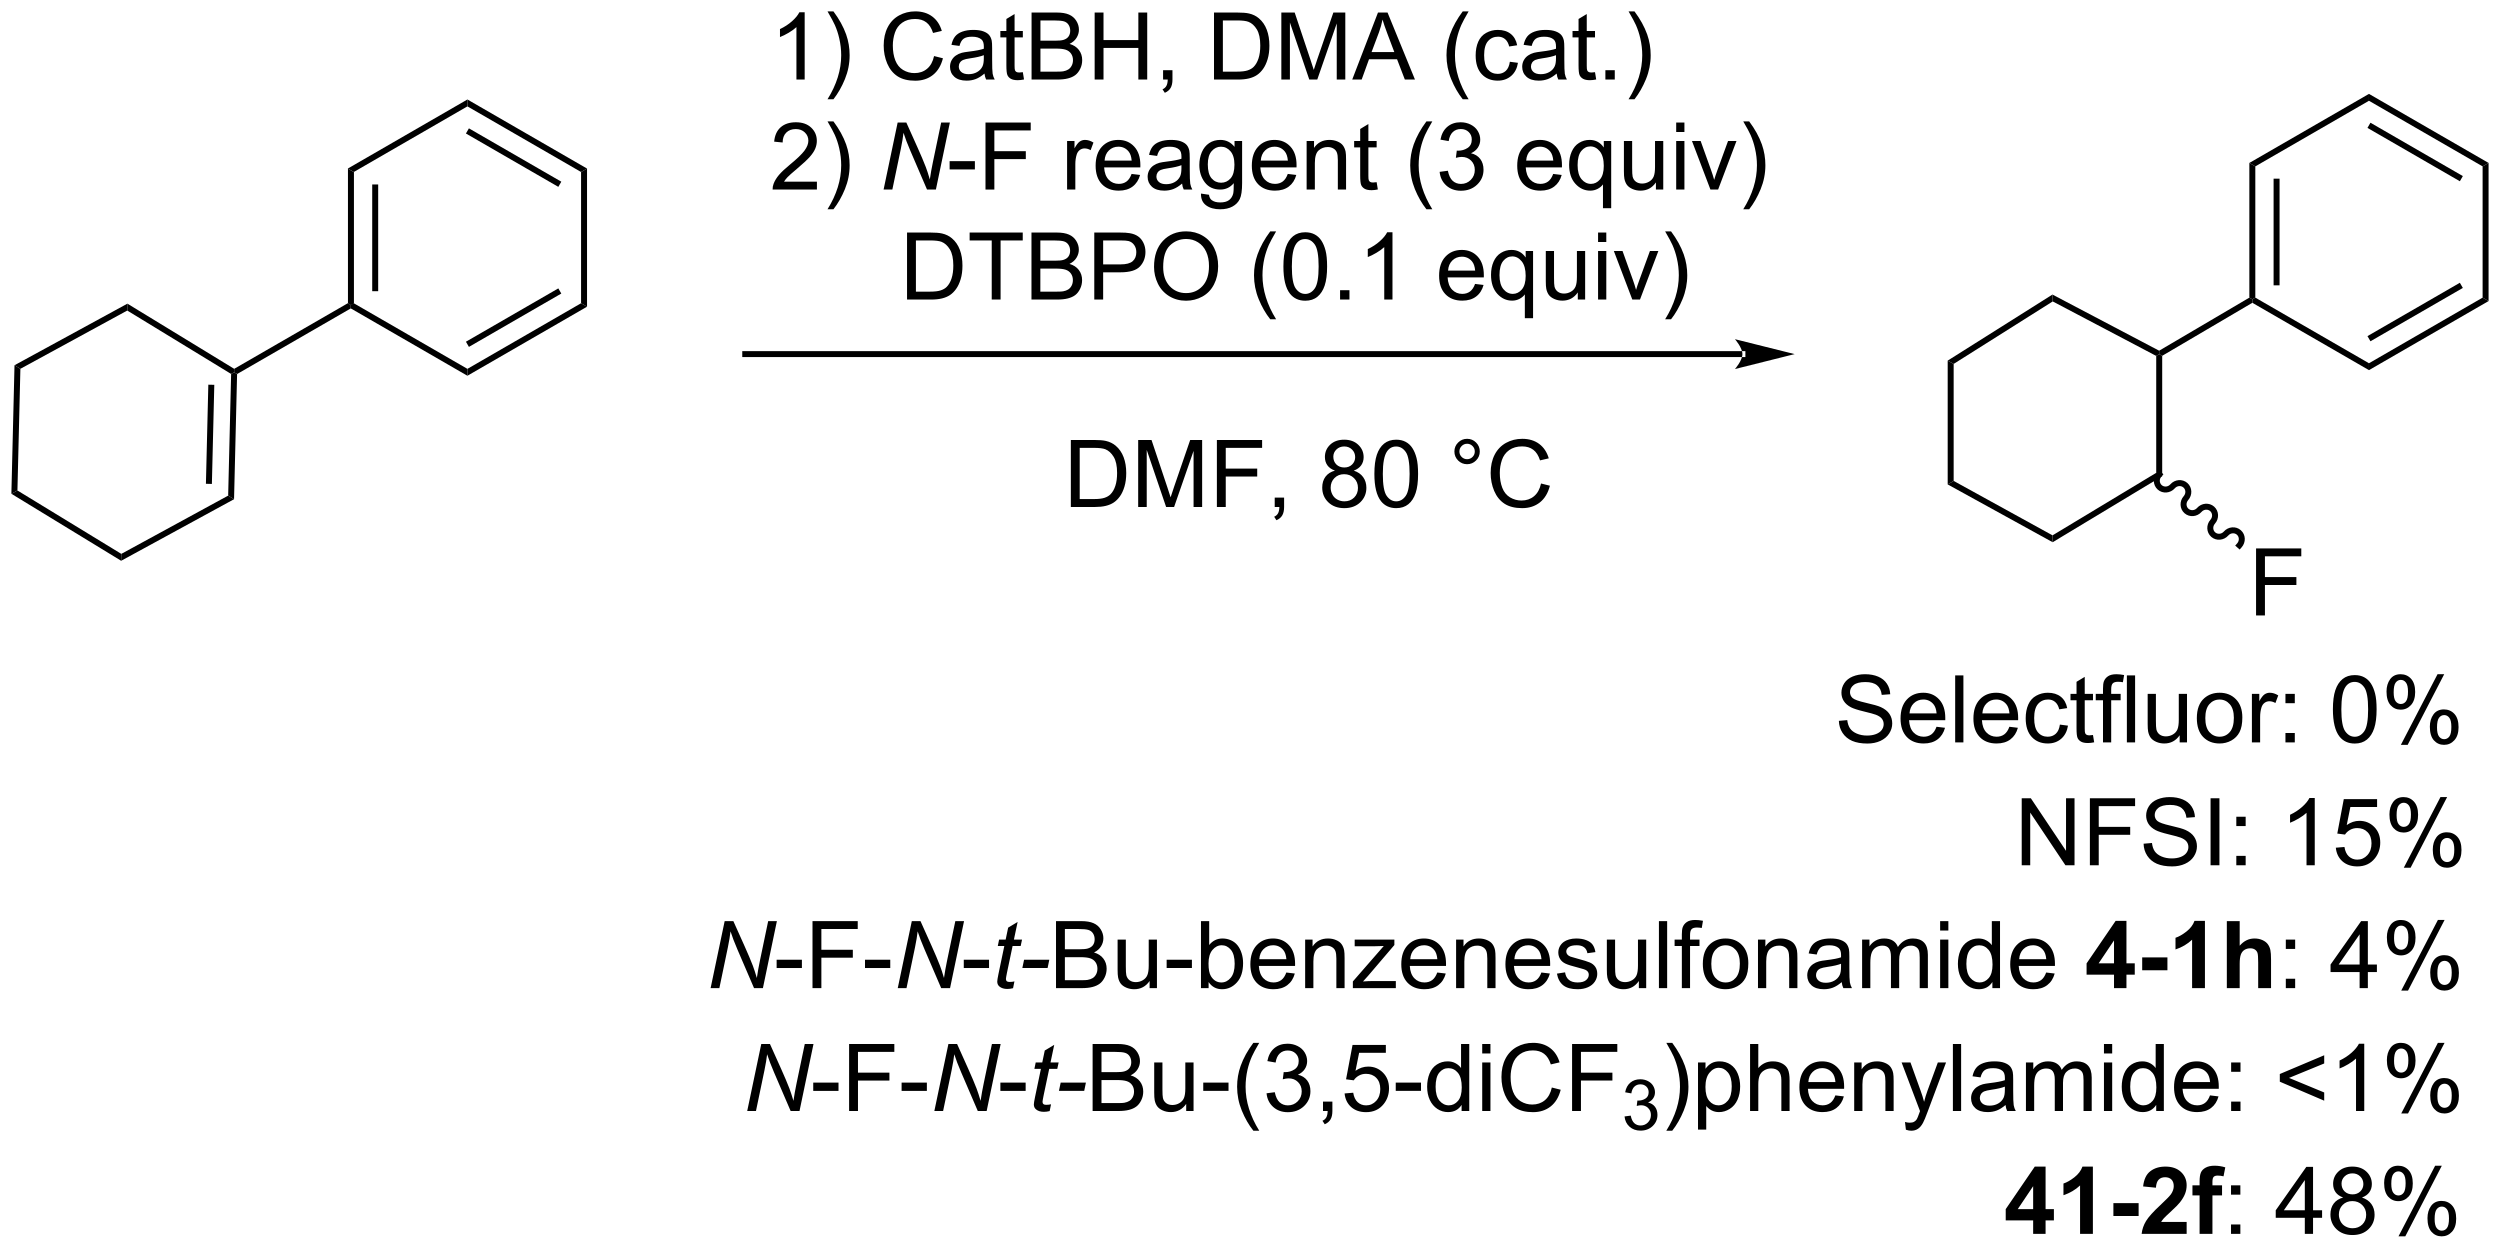 <?xml version="1.0" encoding="UTF-8"?>
<!DOCTYPE svg PUBLIC '-//W3C//DTD SVG 1.0//EN'
          'http://www.w3.org/TR/2001/REC-SVG-20010904/DTD/svg10.dtd'>
<svg stroke-dasharray="none" shape-rendering="auto" xmlns="http://www.w3.org/2000/svg" font-family="'Dialog'" text-rendering="auto" width="586" fill-opacity="1" color-interpolation="auto" color-rendering="auto" preserveAspectRatio="xMidYMid meet" font-size="12px" viewBox="0 0 586 293" fill="black" xmlns:xlink="http://www.w3.org/1999/xlink" stroke="black" image-rendering="auto" stroke-miterlimit="10" stroke-linecap="square" stroke-linejoin="miter" font-style="normal" stroke-width="1" height="293" stroke-dashoffset="0" font-weight="normal" stroke-opacity="1"
><!--Generated by the Batik Graphics2D SVG Generator--><defs id="genericDefs"
  /><g
  ><defs id="defs1"
    ><clipPath clipPathUnits="userSpaceOnUse" id="clipPath1"
      ><path d="M0.633 2.252 L220.374 2.252 L220.374 111.924 L0.633 111.924 L0.633 2.252 Z"
      /></clipPath
      ><clipPath clipPathUnits="userSpaceOnUse" id="clipPath2"
      ><path d="M-1.5 16.594 L-1.5 123.216 L212.132 123.216 L212.132 16.594 Z"
      /></clipPath
    ></defs
    ><g transform="scale(2.667,2.667) translate(-0.633,-2.252) matrix(1.029,0,0,1.029,2.175,-14.816)"
    ><path d="M28.221 30.997 L28.732 31.292 L28.732 42.506 L28.477 42.654 L28.221 42.506 ZM30.293 32.34 L30.293 41.458 L30.803 41.458 L30.803 32.34 Z" stroke="none" clip-path="url(#clipPath2)"
    /></g
    ><g transform="matrix(2.743,0,0,2.743,4.113,-45.516)"
    ><path d="M28.477 42.948 L28.477 42.654 L28.732 42.506 L38.443 48.114 L38.443 48.703 Z" stroke="none" clip-path="url(#clipPath2)"
    /></g
    ><g transform="matrix(2.743,0,0,2.743,4.113,-45.516)"
    ><path d="M38.443 48.703 L38.443 48.114 L48.155 42.506 L48.665 42.801 ZM38.571 46.237 L46.466 41.678 L46.211 41.237 L38.316 45.795 Z" stroke="none" clip-path="url(#clipPath2)"
    /></g
    ><g transform="matrix(2.743,0,0,2.743,4.113,-45.516)"
    ><path d="M48.665 42.801 L48.155 42.506 L48.155 31.292 L48.665 30.997 Z" stroke="none" clip-path="url(#clipPath2)"
    /></g
    ><g transform="matrix(2.743,0,0,2.743,4.113,-45.516)"
    ><path d="M48.665 30.997 L48.155 31.292 L38.443 25.684 L38.443 25.095 ZM46.466 32.119 L38.571 27.561 L38.316 28.003 L46.211 32.561 Z" stroke="none" clip-path="url(#clipPath2)"
    /></g
    ><g transform="matrix(2.743,0,0,2.743,4.113,-45.516)"
    ><path d="M38.443 25.095 L38.443 25.684 L28.732 31.292 L28.221 30.997 Z" stroke="none" clip-path="url(#clipPath2)"
    /></g
    ><g transform="matrix(2.743,0,0,2.743,4.113,-45.516)"
    ><path d="M28.221 42.506 L28.477 42.654 L28.477 42.948 L18.761 48.557 L18.51 48.408 L18.513 48.111 Z" stroke="none" clip-path="url(#clipPath2)"
    /></g
    ><g transform="matrix(2.743,0,0,2.743,4.113,-45.516)"
    ><path d="M67.263 23.392 L66.559 23.392 L66.559 18.91 Q66.304 19.152 65.893 19.394 Q65.481 19.637 65.153 19.759 L65.153 19.079 Q65.742 18.801 66.182 18.407 Q66.625 18.012 66.809 17.642 L67.263 17.642 L67.263 23.392 ZM69.72 25.077 L69.215 25.077 Q70.384 23.199 70.384 21.321 Q70.384 20.587 70.215 19.863 Q70.082 19.277 69.845 18.738 Q69.691 18.387 69.215 17.566 L69.72 17.566 Q70.454 18.548 70.806 19.535 Q71.105 20.387 71.105 21.316 Q71.105 22.371 70.701 23.358 Q70.298 24.342 69.72 25.077 ZM78.32 21.384 L79.078 21.574 Q78.841 22.509 78.221 23.001 Q77.601 23.491 76.708 23.491 Q75.781 23.491 75.2 23.113 Q74.622 22.735 74.317 22.022 Q74.015 21.306 74.015 20.485 Q74.015 19.59 74.356 18.926 Q74.7 18.259 75.33 17.913 Q75.961 17.566 76.718 17.566 Q77.578 17.566 78.164 18.004 Q78.75 18.441 78.981 19.235 L78.234 19.41 Q78.036 18.785 77.656 18.501 Q77.278 18.215 76.703 18.215 Q76.044 18.215 75.599 18.532 Q75.156 18.847 74.976 19.381 Q74.796 19.915 74.796 20.48 Q74.796 21.212 75.01 21.756 Q75.224 22.301 75.671 22.571 Q76.122 22.84 76.645 22.84 Q77.281 22.84 77.721 22.472 Q78.164 22.105 78.32 21.384 ZM82.629 22.879 Q82.238 23.212 81.876 23.35 Q81.517 23.485 81.103 23.485 Q80.418 23.485 80.05 23.152 Q79.683 22.816 79.683 22.298 Q79.683 21.993 79.821 21.741 Q79.962 21.488 80.186 21.337 Q80.41 21.183 80.691 21.105 Q80.899 21.051 81.316 21.001 Q82.168 20.899 82.571 20.759 Q82.574 20.613 82.574 20.574 Q82.574 20.144 82.376 19.97 Q82.105 19.73 81.574 19.73 Q81.079 19.73 80.842 19.905 Q80.605 20.079 80.493 20.519 L79.806 20.426 Q79.899 19.985 80.113 19.715 Q80.329 19.441 80.735 19.295 Q81.142 19.149 81.675 19.149 Q82.207 19.149 82.537 19.274 Q82.871 19.399 83.027 19.59 Q83.183 19.777 83.246 20.066 Q83.282 20.246 83.282 20.715 L83.282 21.652 Q83.282 22.634 83.326 22.894 Q83.371 23.152 83.504 23.392 L82.769 23.392 Q82.66 23.173 82.629 22.879 ZM82.571 21.308 Q82.189 21.465 81.423 21.574 Q80.988 21.637 80.808 21.715 Q80.629 21.793 80.53 21.944 Q80.433 22.095 80.433 22.277 Q80.433 22.558 80.647 22.746 Q80.86 22.933 81.269 22.933 Q81.675 22.933 81.99 22.756 Q82.308 22.579 82.457 22.269 Q82.571 22.032 82.571 21.566 L82.571 21.308 ZM85.906 22.762 L86.007 23.384 Q85.711 23.446 85.476 23.446 Q85.093 23.446 84.882 23.327 Q84.671 23.204 84.586 23.006 Q84.5 22.808 84.5 22.176 L84.5 19.79 L83.984 19.79 L83.984 19.243 L84.5 19.243 L84.5 18.215 L85.2 17.793 L85.2 19.243 L85.906 19.243 L85.906 19.79 L85.2 19.79 L85.2 22.215 Q85.2 22.517 85.237 22.603 Q85.273 22.689 85.356 22.741 Q85.442 22.79 85.599 22.79 Q85.716 22.79 85.906 22.762 ZM86.652 23.392 L86.652 17.665 L88.8 17.665 Q89.457 17.665 89.853 17.84 Q90.251 18.012 90.475 18.373 Q90.699 18.735 90.699 19.129 Q90.699 19.496 90.498 19.821 Q90.3 20.144 89.899 20.345 Q90.418 20.496 90.696 20.863 Q90.978 21.23 90.978 21.73 Q90.978 22.134 90.806 22.48 Q90.636 22.824 90.386 23.012 Q90.136 23.199 89.759 23.295 Q89.384 23.392 88.837 23.392 L86.652 23.392 ZM87.41 20.071 L88.649 20.071 Q89.152 20.071 89.371 20.004 Q89.66 19.918 89.806 19.72 Q89.954 19.519 89.954 19.22 Q89.954 18.933 89.816 18.717 Q89.681 18.501 89.425 18.42 Q89.173 18.34 88.556 18.34 L87.41 18.34 L87.41 20.071 ZM87.41 22.715 L88.837 22.715 Q89.204 22.715 89.353 22.689 Q89.613 22.642 89.787 22.532 Q89.965 22.423 90.076 22.215 Q90.191 22.004 90.191 21.73 Q90.191 21.41 90.027 21.176 Q89.863 20.939 89.571 20.842 Q89.282 20.746 88.735 20.746 L87.41 20.746 L87.41 22.715 ZM92.043 23.392 L92.043 17.665 L92.8 17.665 L92.8 20.017 L95.777 20.017 L95.777 17.665 L96.535 17.665 L96.535 23.392 L95.777 23.392 L95.777 20.691 L92.8 20.691 L92.8 23.392 L92.043 23.392 ZM97.89 23.392 L97.89 22.59 L98.692 22.59 L98.692 23.392 Q98.692 23.834 98.536 24.105 Q98.38 24.376 98.039 24.524 L97.843 24.225 Q98.067 24.126 98.171 23.936 Q98.278 23.748 98.289 23.392 L97.89 23.392 ZM102.242 23.392 L102.242 17.665 L104.216 17.665 Q104.882 17.665 105.234 17.746 Q105.726 17.86 106.075 18.157 Q106.528 18.54 106.752 19.137 Q106.976 19.73 106.976 20.496 Q106.976 21.149 106.823 21.655 Q106.671 22.157 106.432 22.488 Q106.195 22.816 105.911 23.006 Q105.63 23.196 105.229 23.295 Q104.828 23.392 104.309 23.392 L102.242 23.392 ZM103 22.715 L104.224 22.715 Q104.789 22.715 105.112 22.61 Q105.434 22.504 105.625 22.314 Q105.895 22.043 106.044 21.59 Q106.195 21.134 106.195 20.485 Q106.195 19.587 105.901 19.105 Q105.606 18.621 105.184 18.457 Q104.88 18.34 104.203 18.34 L103 18.34 L103 22.715 ZM107.996 23.392 L107.996 17.665 L109.136 17.665 L110.493 21.72 Q110.681 22.285 110.767 22.566 Q110.863 22.254 111.071 21.649 L112.441 17.665 L113.462 17.665 L113.462 23.392 L112.73 23.392 L112.73 18.597 L111.066 23.392 L110.384 23.392 L108.728 18.517 L108.728 23.392 L107.996 23.392 ZM114.053 23.392 L116.254 17.665 L117.071 17.665 L119.415 23.392 L118.55 23.392 L117.884 21.657 L115.488 21.657 L114.86 23.392 L114.053 23.392 ZM115.707 21.04 L117.649 21.04 L117.05 19.454 Q116.777 18.73 116.644 18.267 Q116.535 18.816 116.337 19.36 L115.707 21.04 ZM123.497 25.077 Q122.914 24.342 122.51 23.358 Q122.109 22.371 122.109 21.316 Q122.109 20.387 122.411 19.535 Q122.763 18.548 123.497 17.566 L124 17.566 Q123.528 18.379 123.375 18.728 Q123.138 19.267 123 19.853 Q122.833 20.582 122.833 21.321 Q122.833 23.199 124 25.077 L123.497 25.077 ZM127.523 21.871 L128.216 21.962 Q128.101 22.676 127.635 23.082 Q127.169 23.485 126.489 23.485 Q125.638 23.485 125.119 22.928 Q124.601 22.371 124.601 21.332 Q124.601 20.66 124.823 20.157 Q125.046 19.652 125.502 19.402 Q125.958 19.149 126.492 19.149 Q127.169 19.149 127.599 19.491 Q128.028 19.832 128.148 20.462 L127.466 20.566 Q127.367 20.149 127.119 19.939 Q126.872 19.728 126.52 19.728 Q125.989 19.728 125.656 20.108 Q125.325 20.488 125.325 21.314 Q125.325 22.149 125.645 22.53 Q125.966 22.907 126.481 22.907 Q126.895 22.907 127.171 22.655 Q127.45 22.399 127.523 21.871 ZM131.523 22.879 Q131.132 23.212 130.77 23.35 Q130.411 23.485 129.997 23.485 Q129.312 23.485 128.945 23.152 Q128.578 22.816 128.578 22.298 Q128.578 21.993 128.716 21.741 Q128.856 21.488 129.08 21.337 Q129.304 21.183 129.586 21.105 Q129.794 21.051 130.211 21.001 Q131.062 20.899 131.466 20.759 Q131.468 20.613 131.468 20.574 Q131.468 20.144 131.27 19.97 Q131 19.73 130.468 19.73 Q129.974 19.73 129.737 19.905 Q129.5 20.079 129.388 20.519 L128.7 20.426 Q128.794 19.985 129.007 19.715 Q129.224 19.441 129.63 19.295 Q130.036 19.149 130.57 19.149 Q131.101 19.149 131.432 19.274 Q131.765 19.399 131.922 19.59 Q132.078 19.777 132.14 20.066 Q132.177 20.246 132.177 20.715 L132.177 21.652 Q132.177 22.634 132.221 22.894 Q132.265 23.152 132.398 23.392 L131.664 23.392 Q131.554 23.173 131.523 22.879 ZM131.466 21.308 Q131.083 21.465 130.317 21.574 Q129.882 21.637 129.703 21.715 Q129.523 21.793 129.424 21.944 Q129.328 22.095 129.328 22.277 Q129.328 22.558 129.541 22.746 Q129.755 22.933 130.164 22.933 Q130.57 22.933 130.885 22.756 Q131.203 22.579 131.351 22.269 Q131.466 22.032 131.466 21.566 L131.466 21.308 ZM134.8 22.762 L134.902 23.384 Q134.605 23.446 134.371 23.446 Q133.988 23.446 133.777 23.327 Q133.566 23.204 133.48 23.006 Q133.394 22.808 133.394 22.176 L133.394 19.79 L132.879 19.79 L132.879 19.243 L133.394 19.243 L133.394 18.215 L134.095 17.793 L134.095 19.243 L134.8 19.243 L134.8 19.79 L134.095 19.79 L134.095 22.215 Q134.095 22.517 134.131 22.603 Q134.168 22.689 134.251 22.741 Q134.337 22.79 134.493 22.79 Q134.61 22.79 134.8 22.762 ZM135.687 23.392 L135.687 22.59 L136.489 22.59 L136.489 23.392 L135.687 23.392 ZM138.173 25.077 L137.668 25.077 Q138.837 23.199 138.837 21.321 Q138.837 20.587 138.668 19.863 Q138.535 19.277 138.298 18.738 Q138.144 18.387 137.668 17.566 L138.173 17.566 Q138.907 18.548 139.259 19.535 Q139.558 20.387 139.558 21.316 Q139.558 22.371 139.155 23.358 Q138.751 24.342 138.173 25.077 Z" stroke="none" clip-path="url(#clipPath2)"
    /></g
    ><g transform="matrix(2.743,0,0,2.743,4.113,-45.516)"
    ><path d="M68.309 32.115 L68.309 32.792 L64.523 32.792 Q64.515 32.536 64.606 32.302 Q64.75 31.917 65.067 31.542 Q65.388 31.167 65.989 30.674 Q66.921 29.909 67.25 29.461 Q67.578 29.013 67.578 28.615 Q67.578 28.198 67.278 27.912 Q66.981 27.622 66.5 27.622 Q65.992 27.622 65.687 27.927 Q65.382 28.232 65.38 28.771 L64.656 28.698 Q64.731 27.888 65.216 27.466 Q65.7 27.042 66.515 27.042 Q67.341 27.042 67.82 27.5 Q68.302 27.956 68.302 28.63 Q68.302 28.974 68.161 29.307 Q68.02 29.638 67.692 30.005 Q67.367 30.372 66.609 31.013 Q65.976 31.544 65.796 31.734 Q65.617 31.924 65.5 32.115 L68.309 32.115 ZM69.72 34.477 L69.215 34.477 Q70.384 32.599 70.384 30.721 Q70.384 29.987 70.215 29.263 Q70.082 28.677 69.845 28.138 Q69.691 27.787 69.215 26.966 L69.72 26.966 Q70.454 27.948 70.806 28.935 Q71.105 29.787 71.105 30.716 Q71.105 31.771 70.701 32.758 Q70.298 33.742 69.72 34.477 Z" stroke="none" clip-path="url(#clipPath2)"
    /></g
    ><g transform="matrix(2.743,0,0,2.743,4.113,-45.516)"
    ><path d="M74.007 32.792 L75.208 27.065 L75.95 27.065 L76.914 29.214 Q77.356 30.198 77.614 30.87 Q77.763 31.26 77.958 31.924 Q78.062 31.201 78.224 30.432 L78.927 27.065 L79.671 27.065 L78.476 32.792 L77.718 32.792 L76.296 29.482 Q75.919 28.607 75.708 27.94 Q75.648 28.497 75.481 29.31 L74.755 32.792 L74.007 32.792 Z" stroke="none" clip-path="url(#clipPath2)"
    /></g
    ><g transform="matrix(2.743,0,0,2.743,4.113,-45.516)"
    ><path d="M79.649 31.073 L79.649 30.365 L81.808 30.365 L81.808 31.073 L79.649 31.073 ZM82.715 32.792 L82.715 27.065 L86.579 27.065 L86.579 27.74 L83.472 27.74 L83.472 29.513 L86.16 29.513 L86.16 30.19 L83.472 30.19 L83.472 32.792 L82.715 32.792 Z" stroke="none" clip-path="url(#clipPath2)"
    /></g
    ><g transform="matrix(2.743,0,0,2.743,4.113,-45.516)"
    ><path d="M89.688 32.792 L89.688 28.643 L90.321 28.643 L90.321 29.271 Q90.563 28.831 90.767 28.69 Q90.972 28.549 91.22 28.549 Q91.574 28.549 91.941 28.776 L91.699 29.427 Q91.441 29.276 91.183 29.276 Q90.954 29.276 90.769 29.414 Q90.587 29.552 90.509 29.799 Q90.392 30.174 90.392 30.62 L90.392 32.792 L89.688 32.792 ZM95.199 31.456 L95.925 31.544 Q95.754 32.182 95.287 32.534 Q94.824 32.885 94.103 32.885 Q93.191 32.885 92.657 32.326 Q92.126 31.763 92.126 30.753 Q92.126 29.706 92.665 29.128 Q93.204 28.549 94.063 28.549 Q94.894 28.549 95.42 29.117 Q95.949 29.682 95.949 30.708 Q95.949 30.771 95.946 30.896 L92.853 30.896 Q92.892 31.581 93.238 31.945 Q93.587 32.307 94.105 32.307 Q94.493 32.307 94.767 32.104 Q95.04 31.901 95.199 31.456 ZM92.892 30.318 L95.207 30.318 Q95.16 29.794 94.941 29.534 Q94.605 29.128 94.071 29.128 Q93.587 29.128 93.256 29.453 Q92.925 29.776 92.892 30.318 ZM99.515 32.279 Q99.125 32.612 98.763 32.75 Q98.403 32.885 97.989 32.885 Q97.304 32.885 96.937 32.552 Q96.57 32.216 96.57 31.698 Q96.57 31.393 96.708 31.141 Q96.849 30.888 97.073 30.737 Q97.296 30.583 97.578 30.505 Q97.786 30.451 98.203 30.401 Q99.054 30.299 99.458 30.159 Q99.461 30.013 99.461 29.974 Q99.461 29.544 99.263 29.37 Q98.992 29.13 98.461 29.13 Q97.966 29.13 97.729 29.305 Q97.492 29.479 97.38 29.919 L96.692 29.826 Q96.786 29.385 97 29.115 Q97.216 28.841 97.622 28.695 Q98.028 28.549 98.562 28.549 Q99.093 28.549 99.424 28.674 Q99.757 28.799 99.914 28.99 Q100.07 29.177 100.132 29.466 Q100.169 29.646 100.169 30.115 L100.169 31.052 Q100.169 32.034 100.213 32.294 Q100.257 32.552 100.39 32.792 L99.656 32.792 Q99.546 32.573 99.515 32.279 ZM99.458 30.708 Q99.075 30.865 98.309 30.974 Q97.875 31.037 97.695 31.115 Q97.515 31.193 97.416 31.344 Q97.32 31.495 97.32 31.677 Q97.32 31.958 97.534 32.146 Q97.747 32.333 98.156 32.333 Q98.562 32.333 98.877 32.156 Q99.195 31.979 99.343 31.669 Q99.458 31.432 99.458 30.966 L99.458 30.708 ZM101.129 33.135 L101.813 33.237 Q101.855 33.555 102.05 33.698 Q102.313 33.893 102.767 33.893 Q103.254 33.893 103.519 33.698 Q103.785 33.503 103.879 33.151 Q103.933 32.938 103.931 32.247 Q103.47 32.792 102.782 32.792 Q101.925 32.792 101.457 32.175 Q100.988 31.557 100.988 30.693 Q100.988 30.099 101.201 29.599 Q101.418 29.096 101.826 28.823 Q102.235 28.549 102.785 28.549 Q103.519 28.549 103.996 29.143 L103.996 28.643 L104.644 28.643 L104.644 32.229 Q104.644 33.198 104.446 33.602 Q104.251 34.008 103.821 34.242 Q103.394 34.477 102.769 34.477 Q102.027 34.477 101.569 34.141 Q101.113 33.807 101.129 33.135 ZM101.712 30.643 Q101.712 31.458 102.035 31.833 Q102.36 32.208 102.847 32.208 Q103.332 32.208 103.66 31.836 Q103.988 31.464 103.988 30.667 Q103.988 29.904 103.649 29.518 Q103.313 29.13 102.837 29.13 Q102.368 29.13 102.04 29.513 Q101.712 29.893 101.712 30.643 ZM108.546 31.456 L109.273 31.544 Q109.101 32.182 108.635 32.534 Q108.171 32.885 107.45 32.885 Q106.539 32.885 106.005 32.326 Q105.474 31.763 105.474 30.753 Q105.474 29.706 106.013 29.128 Q106.552 28.549 107.411 28.549 Q108.242 28.549 108.768 29.117 Q109.296 29.682 109.296 30.708 Q109.296 30.771 109.294 30.896 L106.2 30.896 Q106.239 31.581 106.586 31.945 Q106.934 32.307 107.453 32.307 Q107.841 32.307 108.114 32.104 Q108.388 31.901 108.546 31.456 ZM106.239 30.318 L108.554 30.318 Q108.507 29.794 108.289 29.534 Q107.953 29.128 107.419 29.128 Q106.934 29.128 106.604 29.453 Q106.273 29.776 106.239 30.318 ZM110.157 32.792 L110.157 28.643 L110.79 28.643 L110.79 29.232 Q111.246 28.549 112.11 28.549 Q112.485 28.549 112.798 28.685 Q113.113 28.818 113.269 29.037 Q113.425 29.255 113.488 29.557 Q113.527 29.753 113.527 30.24 L113.527 32.792 L112.824 32.792 L112.824 30.268 Q112.824 29.839 112.74 29.625 Q112.66 29.412 112.451 29.287 Q112.243 29.159 111.962 29.159 Q111.511 29.159 111.186 29.445 Q110.86 29.729 110.86 30.526 L110.86 32.792 L110.157 32.792 ZM116.14 32.161 L116.242 32.784 Q115.945 32.846 115.711 32.846 Q115.328 32.846 115.117 32.727 Q114.906 32.604 114.82 32.406 Q114.734 32.208 114.734 31.576 L114.734 29.19 L114.218 29.19 L114.218 28.643 L114.734 28.643 L114.734 27.615 L115.434 27.193 L115.434 28.643 L116.14 28.643 L116.14 29.19 L115.434 29.19 L115.434 31.615 Q115.434 31.917 115.471 32.003 Q115.507 32.089 115.591 32.141 Q115.677 32.19 115.833 32.19 Q115.95 32.19 116.14 32.161 ZM120.395 34.477 Q119.812 33.742 119.409 32.758 Q119.007 31.771 119.007 30.716 Q119.007 29.787 119.309 28.935 Q119.661 27.948 120.395 26.966 L120.898 26.966 Q120.427 27.779 120.273 28.128 Q120.036 28.667 119.898 29.253 Q119.731 29.982 119.731 30.721 Q119.731 32.599 120.898 34.477 L120.395 34.477 ZM121.523 31.279 L122.226 31.185 Q122.349 31.784 122.638 32.047 Q122.929 32.31 123.349 32.31 Q123.843 32.31 124.184 31.966 Q124.528 31.622 124.528 31.115 Q124.528 30.63 124.211 30.318 Q123.895 30.003 123.406 30.003 Q123.208 30.003 122.911 30.081 L122.989 29.464 Q123.059 29.471 123.101 29.471 Q123.552 29.471 123.911 29.237 Q124.27 29.003 124.27 28.513 Q124.27 28.128 124.007 27.875 Q123.747 27.62 123.333 27.62 Q122.921 27.62 122.648 27.878 Q122.375 28.135 122.296 28.651 L121.593 28.526 Q121.724 27.818 122.179 27.43 Q122.638 27.042 123.317 27.042 Q123.786 27.042 124.179 27.242 Q124.575 27.443 124.784 27.792 Q124.992 28.138 124.992 28.529 Q124.992 28.901 124.791 29.206 Q124.593 29.51 124.203 29.69 Q124.711 29.807 124.992 30.177 Q125.273 30.544 125.273 31.099 Q125.273 31.849 124.726 32.372 Q124.179 32.893 123.343 32.893 Q122.591 32.893 122.091 32.445 Q121.593 31.995 121.523 31.279 ZM131.226 31.456 L131.953 31.544 Q131.781 32.182 131.315 32.534 Q130.851 32.885 130.13 32.885 Q129.218 32.885 128.685 32.326 Q128.153 31.763 128.153 30.753 Q128.153 29.706 128.692 29.128 Q129.231 28.549 130.091 28.549 Q130.922 28.549 131.448 29.117 Q131.976 29.682 131.976 30.708 Q131.976 30.771 131.974 30.896 L128.88 30.896 Q128.919 31.581 129.265 31.945 Q129.614 32.307 130.132 32.307 Q130.52 32.307 130.794 32.104 Q131.067 31.901 131.226 31.456 ZM128.919 30.318 L131.234 30.318 Q131.187 29.794 130.968 29.534 Q130.632 29.128 130.099 29.128 Q129.614 29.128 129.284 29.453 Q128.953 29.776 128.919 30.318 ZM135.48 34.383 L135.48 32.349 Q135.316 32.581 135.022 32.734 Q134.727 32.885 134.394 32.885 Q133.657 32.885 133.123 32.297 Q132.589 31.706 132.589 30.677 Q132.589 30.052 132.806 29.557 Q133.024 29.06 133.436 28.805 Q133.847 28.549 134.339 28.549 Q135.11 28.549 135.55 29.198 L135.55 28.643 L136.183 28.643 L136.183 34.383 L135.48 34.383 ZM133.313 30.706 Q133.313 31.505 133.649 31.906 Q133.985 32.307 134.454 32.307 Q134.902 32.307 135.225 31.927 Q135.55 31.544 135.55 30.768 Q135.55 29.94 135.209 29.523 Q134.868 29.104 134.407 29.104 Q133.949 29.104 133.631 29.492 Q133.313 29.88 133.313 30.706 ZM140.005 32.792 L140.005 32.182 Q139.52 32.885 138.687 32.885 Q138.32 32.885 138.002 32.745 Q137.685 32.604 137.528 32.391 Q137.375 32.177 137.312 31.87 Q137.27 31.662 137.27 31.214 L137.27 28.643 L137.974 28.643 L137.974 30.943 Q137.974 31.495 138.015 31.685 Q138.083 31.964 138.297 32.122 Q138.513 32.279 138.828 32.279 Q139.145 32.279 139.422 32.117 Q139.7 31.956 139.815 31.677 Q139.929 31.396 139.929 30.865 L139.929 28.643 L140.632 28.643 L140.632 32.792 L140.005 32.792 ZM141.738 27.872 L141.738 27.065 L142.441 27.065 L142.441 27.872 L141.738 27.872 ZM141.738 32.792 L141.738 28.643 L142.441 28.643 L142.441 32.792 L141.738 32.792 ZM144.664 32.792 L143.086 28.643 L143.828 28.643 L144.718 31.128 Q144.864 31.529 144.984 31.964 Q145.078 31.635 145.247 31.174 L146.169 28.643 L146.89 28.643 L145.32 32.792 L144.664 32.792 ZM147.974 34.477 L147.468 34.477 Q148.638 32.599 148.638 30.721 Q148.638 29.987 148.468 29.263 Q148.336 28.677 148.099 28.138 Q147.945 27.787 147.468 26.966 L147.974 26.966 Q148.708 27.948 149.06 28.935 Q149.359 29.787 149.359 30.716 Q149.359 31.771 148.955 32.758 Q148.552 33.742 147.974 34.477 Z" stroke="none" clip-path="url(#clipPath2)"
    /></g
    ><g transform="matrix(2.743,0,0,2.743,4.113,-45.516)"
    ><path d="M76.011 42.192 L76.011 36.465 L77.985 36.465 Q78.652 36.465 79.004 36.546 Q79.496 36.66 79.845 36.957 Q80.298 37.34 80.522 37.937 Q80.746 38.53 80.746 39.296 Q80.746 39.95 80.592 40.455 Q80.441 40.957 80.201 41.288 Q79.965 41.616 79.681 41.806 Q79.399 41.996 78.998 42.095 Q78.597 42.192 78.079 42.192 L76.011 42.192 ZM76.769 41.515 L77.993 41.515 Q78.558 41.515 78.881 41.41 Q79.204 41.304 79.394 41.114 Q79.665 40.843 79.814 40.39 Q79.965 39.934 79.965 39.285 Q79.965 38.387 79.67 37.905 Q79.376 37.421 78.954 37.257 Q78.649 37.14 77.972 37.14 L76.769 37.14 L76.769 41.515 ZM83.247 42.192 L83.247 37.14 L81.359 37.14 L81.359 36.465 L85.898 36.465 L85.898 37.14 L84.005 37.14 L84.005 42.192 L83.247 42.192 ZM86.644 42.192 L86.644 36.465 L88.793 36.465 Q89.449 36.465 89.845 36.64 Q90.243 36.812 90.467 37.173 Q90.691 37.535 90.691 37.929 Q90.691 38.296 90.49 38.621 Q90.293 38.944 89.892 39.145 Q90.41 39.296 90.689 39.663 Q90.97 40.03 90.97 40.53 Q90.97 40.934 90.798 41.28 Q90.629 41.624 90.379 41.812 Q90.129 41.999 89.751 42.095 Q89.376 42.192 88.829 42.192 L86.644 42.192 ZM87.402 38.871 L88.642 38.871 Q89.144 38.871 89.363 38.804 Q89.652 38.718 89.798 38.52 Q89.946 38.319 89.946 38.02 Q89.946 37.733 89.808 37.517 Q89.673 37.301 89.418 37.22 Q89.165 37.14 88.548 37.14 L87.402 37.14 L87.402 38.871 ZM87.402 41.515 L88.829 41.515 Q89.196 41.515 89.345 41.489 Q89.605 41.442 89.78 41.332 Q89.957 41.223 90.069 41.015 Q90.183 40.804 90.183 40.53 Q90.183 40.21 90.019 39.976 Q89.855 39.739 89.564 39.642 Q89.274 39.546 88.728 39.546 L87.402 39.546 L87.402 41.515 ZM92.011 42.192 L92.011 36.465 L94.173 36.465 Q94.743 36.465 95.043 36.52 Q95.465 36.59 95.748 36.788 Q96.035 36.983 96.209 37.34 Q96.384 37.694 96.384 38.121 Q96.384 38.851 95.918 39.358 Q95.454 39.864 94.238 39.864 L92.769 39.864 L92.769 42.192 L92.011 42.192 ZM92.769 39.187 L94.251 39.187 Q94.985 39.187 95.293 38.913 Q95.603 38.64 95.603 38.145 Q95.603 37.785 95.42 37.53 Q95.238 37.272 94.941 37.192 Q94.751 37.14 94.235 37.14 L92.769 37.14 L92.769 39.187 ZM97.118 39.403 Q97.118 37.976 97.884 37.171 Q98.649 36.364 99.86 36.364 Q100.652 36.364 101.287 36.744 Q101.925 37.121 102.259 37.798 Q102.595 38.476 102.595 39.335 Q102.595 40.207 102.243 40.895 Q101.892 41.582 101.246 41.937 Q100.603 42.291 99.855 42.291 Q99.048 42.291 98.41 41.9 Q97.774 41.507 97.446 40.832 Q97.118 40.155 97.118 39.403 ZM97.899 39.413 Q97.899 40.45 98.454 41.046 Q99.011 41.64 99.853 41.64 Q100.707 41.64 101.259 41.038 Q101.814 40.437 101.814 39.332 Q101.814 38.632 101.576 38.111 Q101.34 37.59 100.884 37.304 Q100.431 37.015 99.863 37.015 Q99.058 37.015 98.478 37.569 Q97.899 38.121 97.899 39.413 ZM107.048 43.877 Q106.465 43.142 106.061 42.158 Q105.66 41.171 105.66 40.116 Q105.66 39.187 105.962 38.335 Q106.314 37.348 107.048 36.366 L107.55 36.366 Q107.079 37.179 106.925 37.528 Q106.689 38.067 106.55 38.653 Q106.384 39.382 106.384 40.121 Q106.384 41.999 107.55 43.877 L107.048 43.877 ZM108.173 39.366 Q108.173 38.351 108.381 37.733 Q108.59 37.114 109.001 36.778 Q109.415 36.442 110.04 36.442 Q110.501 36.442 110.847 36.627 Q111.196 36.812 111.423 37.163 Q111.649 37.512 111.777 38.015 Q111.907 38.515 111.907 39.366 Q111.907 40.374 111.699 40.994 Q111.493 41.614 111.079 41.952 Q110.668 42.291 110.04 42.291 Q109.212 42.291 108.738 41.694 Q108.173 40.981 108.173 39.366 ZM108.894 39.366 Q108.894 40.778 109.225 41.244 Q109.556 41.71 110.04 41.71 Q110.524 41.71 110.853 41.241 Q111.183 40.772 111.183 39.366 Q111.183 37.952 110.853 37.489 Q110.524 37.022 110.032 37.022 Q109.548 37.022 109.259 37.434 Q108.894 37.957 108.894 39.366 ZM113.015 42.192 L113.015 41.39 L113.817 41.39 L113.817 42.192 L113.015 42.192 ZM117.493 42.192 L116.79 42.192 L116.79 37.71 Q116.535 37.952 116.123 38.194 Q115.712 38.437 115.384 38.559 L115.384 37.879 Q115.972 37.601 116.412 37.207 Q116.855 36.812 117.04 36.442 L117.493 36.442 L117.493 42.192 ZM124.55 40.856 L125.277 40.944 Q125.105 41.582 124.639 41.934 Q124.175 42.285 123.454 42.285 Q122.543 42.285 122.009 41.726 Q121.478 41.163 121.478 40.153 Q121.478 39.106 122.017 38.528 Q122.556 37.95 123.415 37.95 Q124.246 37.95 124.772 38.517 Q125.3 39.082 125.3 40.108 Q125.3 40.171 125.298 40.296 L122.204 40.296 Q122.243 40.981 122.59 41.345 Q122.939 41.707 123.457 41.707 Q123.845 41.707 124.118 41.504 Q124.392 41.301 124.55 40.856 ZM122.243 39.718 L124.558 39.718 Q124.511 39.194 124.293 38.934 Q123.957 38.528 123.423 38.528 Q122.939 38.528 122.608 38.853 Q122.277 39.176 122.243 39.718 ZM128.804 43.783 L128.804 41.749 Q128.64 41.981 128.346 42.134 Q128.052 42.285 127.718 42.285 Q126.981 42.285 126.448 41.697 Q125.914 41.106 125.914 40.077 Q125.914 39.452 126.13 38.957 Q126.349 38.46 126.76 38.205 Q127.171 37.95 127.664 37.95 Q128.435 37.95 128.875 38.598 L128.875 38.043 L129.507 38.043 L129.507 43.783 L128.804 43.783 ZM126.638 40.106 Q126.638 40.905 126.974 41.306 Q127.309 41.707 127.778 41.707 Q128.226 41.707 128.549 41.327 Q128.875 40.944 128.875 40.168 Q128.875 39.34 128.534 38.923 Q128.192 38.504 127.731 38.504 Q127.273 38.504 126.955 38.892 Q126.638 39.28 126.638 40.106 ZM133.329 42.192 L133.329 41.582 Q132.845 42.285 132.011 42.285 Q131.644 42.285 131.327 42.145 Q131.009 42.004 130.852 41.791 Q130.699 41.577 130.636 41.27 Q130.595 41.062 130.595 40.614 L130.595 38.043 L131.298 38.043 L131.298 40.343 Q131.298 40.895 131.339 41.085 Q131.407 41.364 131.621 41.522 Q131.837 41.679 132.152 41.679 Q132.47 41.679 132.746 41.517 Q133.024 41.356 133.139 41.077 Q133.254 40.796 133.254 40.265 L133.254 38.043 L133.957 38.043 L133.957 42.192 L133.329 42.192 ZM135.062 37.272 L135.062 36.465 L135.765 36.465 L135.765 37.272 L135.062 37.272 ZM135.062 42.192 L135.062 38.043 L135.765 38.043 L135.765 42.192 L135.062 42.192 ZM137.988 42.192 L136.41 38.043 L137.152 38.043 L138.043 40.528 Q138.188 40.929 138.308 41.364 Q138.402 41.035 138.571 40.575 L139.493 38.043 L140.214 38.043 L138.644 42.192 L137.988 42.192 ZM141.298 43.877 L140.793 43.877 Q141.962 41.999 141.962 40.121 Q141.962 39.387 141.793 38.663 Q141.66 38.077 141.423 37.538 Q141.269 37.187 140.793 36.366 L141.298 36.366 Q142.032 37.348 142.384 38.335 Q142.683 39.187 142.683 40.116 Q142.683 41.171 142.28 42.158 Q141.876 43.142 141.298 43.877 Z" stroke="none" clip-path="url(#clipPath2)"
    /></g
    ><g transform="matrix(2.743,0,0,2.743,4.113,-45.516)"
    ><path d="M90.008 59.917 L90.008 54.191 L91.982 54.191 Q92.648 54.191 93 54.272 Q93.492 54.386 93.841 54.683 Q94.294 55.066 94.518 55.662 Q94.742 56.256 94.742 57.022 Q94.742 57.675 94.589 58.18 Q94.438 58.683 94.198 59.014 Q93.961 59.342 93.677 59.532 Q93.396 59.722 92.995 59.821 Q92.594 59.917 92.076 59.917 L90.008 59.917 ZM90.766 59.24 L91.99 59.24 Q92.555 59.24 92.878 59.136 Q93.201 59.029 93.391 58.839 Q93.662 58.568 93.81 58.115 Q93.961 57.66 93.961 57.011 Q93.961 56.113 93.667 55.631 Q93.372 55.147 92.951 54.982 Q92.646 54.865 91.969 54.865 L90.766 54.865 L90.766 59.24 ZM95.762 59.917 L95.762 54.191 L96.902 54.191 L98.259 58.245 Q98.447 58.81 98.533 59.092 Q98.629 58.779 98.837 58.175 L100.207 54.191 L101.228 54.191 L101.228 59.917 L100.496 59.917 L100.496 55.123 L98.832 59.917 L98.15 59.917 L96.493 55.042 L96.493 59.917 L95.762 59.917 ZM102.488 59.917 L102.488 54.191 L106.353 54.191 L106.353 54.865 L103.246 54.865 L103.246 56.639 L105.934 56.639 L105.934 57.316 L103.246 57.316 L103.246 59.917 L102.488 59.917 ZM107.43 59.917 L107.43 59.115 L108.232 59.115 L108.232 59.917 Q108.232 60.36 108.076 60.631 Q107.919 60.902 107.578 61.05 L107.383 60.751 Q107.607 60.652 107.711 60.462 Q107.818 60.274 107.828 59.917 L107.43 59.917 ZM112.578 56.81 Q112.141 56.652 111.93 56.355 Q111.719 56.058 111.719 55.644 Q111.719 55.019 112.167 54.594 Q112.617 54.167 113.365 54.167 Q114.115 54.167 114.57 54.602 Q115.029 55.037 115.029 55.662 Q115.029 56.06 114.818 56.357 Q114.609 56.652 114.185 56.81 Q114.711 56.982 114.987 57.365 Q115.263 57.748 115.263 58.279 Q115.263 59.014 114.742 59.516 Q114.224 60.016 113.375 60.016 Q112.529 60.016 112.008 59.514 Q111.49 59.011 111.49 58.261 Q111.49 57.701 111.771 57.326 Q112.055 56.949 112.578 56.81 ZM112.438 55.62 Q112.438 56.027 112.698 56.285 Q112.961 56.542 113.38 56.542 Q113.787 56.542 114.044 56.287 Q114.305 56.029 114.305 55.66 Q114.305 55.272 114.037 55.008 Q113.771 54.745 113.372 54.745 Q112.969 54.745 112.703 55.003 Q112.438 55.261 112.438 55.62 ZM112.211 58.264 Q112.211 58.566 112.354 58.847 Q112.497 59.128 112.779 59.282 Q113.06 59.435 113.383 59.435 Q113.888 59.435 114.216 59.113 Q114.544 58.787 114.544 58.287 Q114.544 57.779 114.206 57.449 Q113.867 57.115 113.359 57.115 Q112.865 57.115 112.537 57.443 Q112.211 57.772 112.211 58.264 ZM115.947 57.092 Q115.947 56.076 116.155 55.459 Q116.363 54.839 116.775 54.503 Q117.189 54.167 117.814 54.167 Q118.275 54.167 118.621 54.352 Q118.97 54.537 119.197 54.889 Q119.423 55.238 119.551 55.74 Q119.681 56.24 119.681 57.092 Q119.681 58.1 119.473 58.719 Q119.267 59.339 118.853 59.678 Q118.442 60.016 117.814 60.016 Q116.986 60.016 116.512 59.42 Q115.947 58.706 115.947 57.092 ZM116.668 57.092 Q116.668 58.503 116.999 58.969 Q117.329 59.435 117.814 59.435 Q118.298 59.435 118.626 58.967 Q118.957 58.498 118.957 57.092 Q118.957 55.678 118.626 55.214 Q118.298 54.748 117.806 54.748 Q117.322 54.748 117.033 55.16 Q116.668 55.683 116.668 57.092 ZM122.785 55.175 Q122.785 54.725 123.103 54.41 Q123.423 54.092 123.868 54.092 Q124.322 54.092 124.637 54.41 Q124.954 54.725 124.954 55.175 Q124.954 55.623 124.634 55.943 Q124.317 56.261 123.868 56.261 Q123.423 56.261 123.103 55.946 Q122.785 55.628 122.785 55.175 ZM123.212 55.175 Q123.212 55.449 123.405 55.641 Q123.598 55.834 123.871 55.834 Q124.142 55.834 124.335 55.641 Q124.527 55.449 124.527 55.175 Q124.527 54.902 124.335 54.709 Q124.142 54.514 123.871 54.514 Q123.598 54.514 123.405 54.709 Q123.212 54.902 123.212 55.175 ZM130.188 57.91 L130.945 58.1 Q130.708 59.035 130.089 59.527 Q129.469 60.016 128.576 60.016 Q127.648 60.016 127.068 59.639 Q126.49 59.261 126.185 58.547 Q125.883 57.831 125.883 57.011 Q125.883 56.115 126.224 55.451 Q126.568 54.785 127.198 54.438 Q127.828 54.092 128.586 54.092 Q129.445 54.092 130.031 54.529 Q130.617 54.967 130.849 55.761 L130.102 55.935 Q129.904 55.31 129.524 55.027 Q129.146 54.74 128.57 54.74 Q127.912 54.74 127.466 55.058 Q127.023 55.373 126.844 55.907 Q126.664 56.441 126.664 57.006 Q126.664 57.738 126.878 58.282 Q127.091 58.826 127.539 59.097 Q127.99 59.365 128.513 59.365 Q129.149 59.365 129.589 58.998 Q130.031 58.631 130.188 57.91 Z" stroke="none" clip-path="url(#clipPath2)"
    /></g
    ><g transform="matrix(2.743,0,0,2.743,4.113,-45.516)"
    ><path d="M190.716 30.517 L191.226 30.812 L191.226 42.027 L190.971 42.174 L190.716 42.028 ZM192.788 31.861 L192.788 40.978 L193.298 40.978 L193.298 31.861 Z" stroke="none" clip-path="url(#clipPath2)"
    /></g
    ><g transform="matrix(2.743,0,0,2.743,4.113,-45.516)"
    ><path d="M190.972 42.469 L190.971 42.174 L191.226 42.027 L200.938 47.634 L200.938 48.223 Z" stroke="none" clip-path="url(#clipPath2)"
    /></g
    ><g transform="matrix(2.743,0,0,2.743,4.113,-45.516)"
    ><path d="M200.938 48.223 L200.938 47.634 L210.649 42.027 L211.159 42.321 ZM201.065 45.757 L208.96 41.199 L208.705 40.757 L200.81 45.316 Z" stroke="none" clip-path="url(#clipPath2)"
    /></g
    ><g transform="matrix(2.743,0,0,2.743,4.113,-45.516)"
    ><path d="M211.159 42.321 L210.649 42.027 L210.649 30.812 L211.159 30.517 Z" stroke="none" clip-path="url(#clipPath2)"
    /></g
    ><g transform="matrix(2.743,0,0,2.743,4.113,-45.516)"
    ><path d="M211.159 30.517 L210.649 30.812 L200.938 25.205 L200.938 24.616 ZM208.96 31.64 L201.065 27.081 L200.81 27.523 L208.705 32.082 Z" stroke="none" clip-path="url(#clipPath2)"
    /></g
    ><g transform="matrix(2.743,0,0,2.743,4.113,-45.516)"
    ><path d="M200.938 24.616 L200.938 25.205 L191.226 30.812 L190.716 30.517 Z" stroke="none" clip-path="url(#clipPath2)"
    /></g
    ><g transform="matrix(2.743,0,0,2.743,4.113,-45.516)"
    ><path d="M18.513 48.111 L18.51 48.408 L18.251 48.549 L9.374 43.131 L9.388 42.542 Z" stroke="none" clip-path="url(#clipPath2)"
    /></g
    ><g transform="matrix(2.743,0,0,2.743,4.113,-45.516)"
    ><path d="M9.388 42.542 L9.374 43.131 L0.243 48.11 L-0.26 47.803 Z" stroke="none" clip-path="url(#clipPath2)"
    /></g
    ><g transform="matrix(2.743,0,0,2.743,4.113,-45.516)"
    ><path d="M-0.26 47.803 L0.243 48.11 L-0.01 58.507 L-0.527 58.789 Z" stroke="none" clip-path="url(#clipPath2)"
    /></g
    ><g transform="matrix(2.743,0,0,2.743,4.113,-45.516)"
    ><path d="M-0.527 58.789 L-0.01 58.507 L8.867 63.925 L8.853 64.514 Z" stroke="none" clip-path="url(#clipPath2)"
    /></g
    ><g transform="matrix(2.743,0,0,2.743,4.113,-45.516)"
    ><path d="M8.853 64.514 L8.867 63.925 L17.998 58.946 L18.501 59.253 Z" stroke="none" clip-path="url(#clipPath2)"
    /></g
    ><g transform="matrix(2.743,0,0,2.743,4.113,-45.516)"
    ><path d="M18.501 59.253 L17.998 58.946 L18.251 48.549 L18.51 48.408 L18.761 48.557 ZM16.607 57.948 L16.813 49.478 L16.303 49.466 L16.097 57.935 Z" stroke="none" clip-path="url(#clipPath2)"
    /></g
    ><g transform="matrix(2.743,0,0,2.743,4.113,-45.516)"
    ><path d="M190.716 42.028 L190.971 42.174 L190.972 42.469 L183.269 46.999 L183.014 46.854 L183.007 46.562 Z" stroke="none" clip-path="url(#clipPath2)"
    /></g
    ><g transform="matrix(2.743,0,0,2.743,4.113,-45.516)"
    ><path d="M183.007 46.562 L183.014 46.854 L182.758 47.008 L173.914 42.352 L173.891 41.764 Z" stroke="none" clip-path="url(#clipPath2)"
    /></g
    ><g transform="matrix(2.743,0,0,2.743,4.113,-45.516)"
    ><path d="M173.891 41.764 L173.914 42.352 L165.448 47.692 L164.938 47.41 Z" stroke="none" clip-path="url(#clipPath2)"
    /></g
    ><g transform="matrix(2.743,0,0,2.743,4.113,-45.516)"
    ><path d="M164.938 47.41 L165.448 47.692 L165.448 57.689 L164.938 57.99 Z" stroke="none" clip-path="url(#clipPath2)"
    /></g
    ><g transform="matrix(2.743,0,0,2.743,4.113,-45.516)"
    ><path d="M164.938 57.99 L165.448 57.689 L173.896 62.341 L173.908 62.929 Z" stroke="none" clip-path="url(#clipPath2)"
    /></g
    ><g transform="matrix(2.743,0,0,2.743,4.113,-45.516)"
    ><path d="M173.908 62.929 L173.896 62.341 L182.758 56.998 L183.269 57.286 Z" stroke="none" clip-path="url(#clipPath2)"
    /></g
    ><g transform="matrix(2.743,0,0,2.743,4.113,-45.516)"
    ><path d="M183.269 57.286 L182.758 56.998 L182.758 47.008 L183.014 46.854 L183.269 46.999 Z" stroke="none" clip-path="url(#clipPath2)"
    /></g
    ><g transform="matrix(2.743,0,0,2.743,4.113,-45.516)"
    ><path d="M191.29 69.186 L191.29 63.459 L195.155 63.459 L195.155 64.133 L192.048 64.133 L192.048 65.907 L194.736 65.907 L194.736 66.584 L192.048 66.584 L192.048 69.186 L191.29 69.186 Z" stroke="none" clip-path="url(#clipPath2)"
    /></g
    ><g transform="matrix(2.743,0,0,2.743,4.113,-45.516)"
    ><path d="M183.205 57.311 L183.205 57.311 C183.001 57.541 183.026 57.871 183.228 58.05 L183.059 58.241 L183.228 58.05 C183.431 58.229 183.761 58.212 183.965 57.982 L184.156 58.151 L183.965 57.982 C184.341 57.555 184.993 57.491 185.421 57.869 L185.252 58.06 L185.421 57.869 C185.85 58.247 185.866 58.902 185.489 59.328 L185.298 59.16 L185.489 59.328 C185.286 59.559 185.31 59.889 185.513 60.068 L185.344 60.259 L185.513 60.068 C185.715 60.246 186.046 60.23 186.249 59.999 L186.44 60.168 L186.249 59.999 C186.626 59.573 187.277 59.508 187.706 59.886 L187.537 60.078 L187.706 59.886 C188.134 60.265 188.151 60.919 187.774 61.346 L187.583 61.177 L187.774 61.346 C187.57 61.576 187.595 61.906 187.797 62.085 L187.628 62.276 L187.797 62.085 C188 62.264 188.33 62.247 188.534 62.017 L188.725 62.186 L188.534 62.017 C188.91 61.59 189.562 61.526 189.99 61.904 L189.821 62.095 L189.99 61.904 C190.418 62.282 190.435 62.937 190.058 63.363 L189.889 63.554 L189.507 63.217 L189.676 63.026 C189.879 62.795 189.855 62.465 189.652 62.286 L189.652 62.286 C189.45 62.108 189.119 62.124 188.916 62.355 L188.916 62.355 C188.539 62.781 187.888 62.846 187.459 62.468 L187.459 62.468 C187.031 62.089 187.014 61.435 187.391 61.008 L187.391 61.008 C187.595 60.778 187.57 60.448 187.368 60.269 L187.368 60.269 C187.165 60.09 186.835 60.107 186.631 60.337 L186.631 60.337 C186.255 60.764 185.603 60.828 185.175 60.45 L185.175 60.45 C184.747 60.072 184.73 59.417 185.107 58.991 L185.107 58.991 C185.31 58.76 185.286 58.43 185.083 58.252 L185.083 58.252 C184.881 58.073 184.55 58.089 184.347 58.32 L184.347 58.32 C183.97 58.746 183.319 58.811 182.89 58.433 L182.89 58.433 C182.462 58.054 182.446 57.4 182.822 56.973 L182.991 56.782 L183.374 57.12 Z" stroke="none" clip-path="url(#clipPath2)"
    /></g
    ><g transform="matrix(2.743,0,0,2.743,4.113,-45.516)"
    ><path d="M155.639 78.192 L156.356 78.13 Q156.405 78.559 156.59 78.835 Q156.777 79.112 157.168 79.281 Q157.559 79.45 158.046 79.45 Q158.481 79.45 158.811 79.323 Q159.145 79.192 159.306 78.968 Q159.468 78.744 159.468 78.479 Q159.468 78.208 159.311 78.007 Q159.155 77.807 158.796 77.669 Q158.566 77.58 157.777 77.39 Q156.988 77.2 156.671 77.033 Q156.262 76.817 156.059 76.499 Q155.858 76.182 155.858 75.786 Q155.858 75.354 156.103 74.976 Q156.35 74.599 156.822 74.403 Q157.296 74.208 157.874 74.208 Q158.512 74.208 158.996 74.414 Q159.483 74.619 159.744 75.018 Q160.007 75.416 160.027 75.919 L159.301 75.974 Q159.241 75.432 158.902 75.156 Q158.566 74.877 157.905 74.877 Q157.218 74.877 156.902 75.13 Q156.59 75.38 156.59 75.737 Q156.59 76.044 156.811 76.244 Q157.03 76.442 157.954 76.653 Q158.879 76.862 159.223 77.018 Q159.723 77.247 159.96 77.601 Q160.199 77.955 160.199 78.416 Q160.199 78.872 159.936 79.278 Q159.676 79.682 159.184 79.908 Q158.694 80.132 158.082 80.132 Q157.303 80.132 156.777 79.906 Q156.254 79.677 155.954 79.224 Q155.655 78.768 155.639 78.192 ZM163.983 78.698 L164.71 78.786 Q164.538 79.424 164.072 79.776 Q163.608 80.127 162.887 80.127 Q161.975 80.127 161.441 79.567 Q160.91 79.005 160.91 77.994 Q160.91 76.948 161.449 76.369 Q161.988 75.791 162.848 75.791 Q163.678 75.791 164.204 76.359 Q164.733 76.924 164.733 77.95 Q164.733 78.013 164.731 78.138 L161.637 78.138 Q161.676 78.823 162.022 79.187 Q162.371 79.549 162.889 79.549 Q163.277 79.549 163.551 79.346 Q163.824 79.143 163.983 78.698 ZM161.676 77.559 L163.991 77.559 Q163.944 77.036 163.725 76.776 Q163.389 76.369 162.856 76.369 Q162.371 76.369 162.04 76.695 Q161.71 77.018 161.676 77.559 ZM165.578 80.033 L165.578 74.307 L166.281 74.307 L166.281 80.033 L165.578 80.033 ZM170.21 78.698 L170.936 78.786 Q170.764 79.424 170.298 79.776 Q169.835 80.127 169.113 80.127 Q168.202 80.127 167.668 79.567 Q167.137 79.005 167.137 77.994 Q167.137 76.948 167.676 76.369 Q168.215 75.791 169.074 75.791 Q169.905 75.791 170.431 76.359 Q170.96 76.924 170.96 77.95 Q170.96 78.013 170.957 78.138 L167.863 78.138 Q167.902 78.823 168.249 79.187 Q168.598 79.549 169.116 79.549 Q169.504 79.549 169.777 79.346 Q170.051 79.143 170.21 78.698 ZM167.902 77.559 L170.218 77.559 Q170.171 77.036 169.952 76.776 Q169.616 76.369 169.082 76.369 Q168.598 76.369 168.267 76.695 Q167.936 77.018 167.902 77.559 ZM174.526 78.513 L175.219 78.604 Q175.104 79.317 174.638 79.724 Q174.172 80.127 173.492 80.127 Q172.641 80.127 172.123 79.57 Q171.604 79.013 171.604 77.974 Q171.604 77.302 171.826 76.799 Q172.049 76.294 172.505 76.044 Q172.961 75.791 173.495 75.791 Q174.172 75.791 174.602 76.132 Q175.031 76.474 175.151 77.104 L174.469 77.208 Q174.37 76.791 174.123 76.58 Q173.875 76.369 173.524 76.369 Q172.992 76.369 172.659 76.749 Q172.328 77.13 172.328 77.955 Q172.328 78.791 172.649 79.171 Q172.969 79.549 173.484 79.549 Q173.899 79.549 174.174 79.296 Q174.453 79.041 174.526 78.513 ZM177.354 79.403 L177.456 80.026 Q177.159 80.088 176.924 80.088 Q176.542 80.088 176.331 79.968 Q176.12 79.846 176.034 79.648 Q175.948 79.45 175.948 78.817 L175.948 76.432 L175.432 76.432 L175.432 75.885 L175.948 75.885 L175.948 74.856 L176.649 74.434 L176.649 75.885 L177.354 75.885 L177.354 76.432 L176.649 76.432 L176.649 78.856 Q176.649 79.158 176.685 79.244 Q176.721 79.33 176.805 79.382 Q176.891 79.432 177.047 79.432 Q177.164 79.432 177.354 79.403 ZM178.21 80.033 L178.21 76.432 L177.59 76.432 L177.59 75.885 L178.21 75.885 L178.21 75.442 Q178.21 75.026 178.285 74.823 Q178.387 74.549 178.642 74.38 Q178.897 74.208 179.358 74.208 Q179.655 74.208 180.014 74.278 L179.91 74.893 Q179.691 74.854 179.496 74.854 Q179.176 74.854 179.043 74.992 Q178.91 75.127 178.91 75.502 L178.91 75.885 L179.718 75.885 L179.718 76.432 L178.91 76.432 L178.91 80.033 L178.21 80.033 ZM180.25 80.033 L180.25 74.307 L180.953 74.307 L180.953 80.033 L180.25 80.033 ZM184.762 80.033 L184.762 79.424 Q184.277 80.127 183.444 80.127 Q183.077 80.127 182.759 79.987 Q182.441 79.846 182.285 79.632 Q182.132 79.419 182.069 79.112 Q182.027 78.903 182.027 78.455 L182.027 75.885 L182.731 75.885 L182.731 78.184 Q182.731 78.737 182.772 78.927 Q182.84 79.205 183.053 79.364 Q183.27 79.52 183.585 79.52 Q183.902 79.52 184.178 79.359 Q184.457 79.198 184.572 78.919 Q184.686 78.638 184.686 78.106 L184.686 75.885 L185.389 75.885 L185.389 80.033 L184.762 80.033 ZM186.229 77.958 Q186.229 76.807 186.87 76.252 Q187.406 75.791 188.174 75.791 Q189.031 75.791 189.573 76.351 Q190.117 76.911 190.117 77.901 Q190.117 78.7 189.875 79.161 Q189.636 79.619 189.177 79.874 Q188.719 80.127 188.174 80.127 Q187.305 80.127 186.766 79.57 Q186.229 79.01 186.229 77.958 ZM186.953 77.958 Q186.953 78.755 187.299 79.153 Q187.649 79.549 188.174 79.549 Q188.698 79.549 189.044 79.151 Q189.393 78.752 189.393 77.934 Q189.393 77.166 189.044 76.77 Q188.695 76.372 188.174 76.372 Q187.649 76.372 187.299 76.768 Q186.953 77.161 186.953 77.958 ZM190.934 80.033 L190.934 75.885 L191.566 75.885 L191.566 76.513 Q191.809 76.073 192.012 75.932 Q192.218 75.791 192.465 75.791 Q192.819 75.791 193.186 76.018 L192.944 76.669 Q192.686 76.518 192.428 76.518 Q192.199 76.518 192.014 76.656 Q191.832 76.794 191.754 77.041 Q191.637 77.416 191.637 77.862 L191.637 80.033 L190.934 80.033 ZM193.801 76.684 L193.801 75.885 L194.6 75.885 L194.6 76.684 L193.801 76.684 ZM193.801 80.033 L193.801 79.231 L194.6 79.231 L194.6 80.033 L193.801 80.033 ZM197.856 77.208 Q197.856 76.192 198.064 75.575 Q198.272 74.955 198.684 74.619 Q199.098 74.283 199.723 74.283 Q200.184 74.283 200.53 74.468 Q200.879 74.653 201.106 75.005 Q201.332 75.354 201.46 75.856 Q201.59 76.356 201.59 77.208 Q201.59 78.216 201.382 78.835 Q201.176 79.455 200.762 79.794 Q200.35 80.132 199.723 80.132 Q198.895 80.132 198.421 79.536 Q197.856 78.823 197.856 77.208 ZM198.577 77.208 Q198.577 78.619 198.908 79.085 Q199.238 79.552 199.723 79.552 Q200.207 79.552 200.535 79.083 Q200.866 78.614 200.866 77.208 Q200.866 75.794 200.535 75.33 Q200.207 74.864 199.715 74.864 Q199.231 74.864 198.941 75.276 Q198.577 75.799 198.577 77.208 ZM202.438 75.682 Q202.438 75.067 202.745 74.638 Q203.055 74.208 203.641 74.208 Q204.18 74.208 204.531 74.593 Q204.886 74.979 204.886 75.724 Q204.886 76.45 204.529 76.843 Q204.172 77.237 203.649 77.237 Q203.128 77.237 202.781 76.851 Q202.438 76.463 202.438 75.682 ZM203.659 74.692 Q203.399 74.692 203.224 74.919 Q203.049 75.145 203.049 75.752 Q203.049 76.302 203.224 76.528 Q203.401 76.752 203.659 76.752 Q203.924 76.752 204.099 76.526 Q204.274 76.299 204.274 75.698 Q204.274 75.143 204.096 74.919 Q203.922 74.692 203.659 74.692 ZM203.664 80.244 L206.797 74.208 L207.367 74.208 L204.245 80.244 L203.664 80.244 ZM206.141 78.69 Q206.141 78.073 206.448 77.645 Q206.758 77.216 207.346 77.216 Q207.886 77.216 208.24 77.601 Q208.594 77.987 208.594 78.731 Q208.594 79.458 208.234 79.851 Q207.878 80.244 207.352 80.244 Q206.831 80.244 206.484 79.856 Q206.141 79.466 206.141 78.69 ZM207.367 77.7 Q207.102 77.7 206.927 77.927 Q206.753 78.153 206.753 78.76 Q206.753 79.307 206.927 79.533 Q207.104 79.76 207.362 79.76 Q207.633 79.76 207.805 79.533 Q207.979 79.307 207.979 78.705 Q207.979 78.151 207.802 77.927 Q207.628 77.7 207.367 77.7 Z" stroke="none" clip-path="url(#clipPath2)"
    /></g
    ><g transform="matrix(2.743,0,0,2.743,4.113,-45.516)"
    ><path d="M171.264 90.533 L171.264 84.807 L172.043 84.807 L175.051 89.302 L175.051 84.807 L175.777 84.807 L175.777 90.533 L174.999 90.533 L171.991 86.033 L171.991 90.533 L171.264 90.533 ZM177.089 90.533 L177.089 84.807 L180.953 84.807 L180.953 85.481 L177.846 85.481 L177.846 87.255 L180.534 87.255 L180.534 87.932 L177.846 87.932 L177.846 90.533 L177.089 90.533 ZM181.678 88.692 L182.395 88.63 Q182.444 89.059 182.629 89.335 Q182.816 89.612 183.207 89.781 Q183.598 89.95 184.085 89.95 Q184.52 89.95 184.85 89.823 Q185.184 89.692 185.345 89.468 Q185.507 89.244 185.507 88.979 Q185.507 88.708 185.35 88.507 Q185.194 88.307 184.835 88.169 Q184.606 88.08 183.816 87.89 Q183.027 87.7 182.71 87.533 Q182.301 87.317 182.098 86.999 Q181.897 86.682 181.897 86.286 Q181.897 85.854 182.142 85.476 Q182.389 85.099 182.861 84.903 Q183.335 84.708 183.913 84.708 Q184.551 84.708 185.035 84.914 Q185.522 85.119 185.783 85.518 Q186.046 85.916 186.066 86.419 L185.34 86.474 Q185.28 85.932 184.941 85.656 Q184.606 85.377 183.944 85.377 Q183.257 85.377 182.941 85.63 Q182.629 85.88 182.629 86.237 Q182.629 86.544 182.85 86.744 Q183.069 86.942 183.994 87.153 Q184.918 87.362 185.262 87.518 Q185.762 87.747 185.999 88.101 Q186.238 88.455 186.238 88.916 Q186.238 89.372 185.975 89.778 Q185.715 90.182 185.223 90.408 Q184.733 90.632 184.121 90.632 Q183.343 90.632 182.816 90.406 Q182.293 90.177 181.994 89.724 Q181.694 89.268 181.678 88.692 ZM187.402 90.533 L187.402 84.807 L188.16 84.807 L188.16 90.533 L187.402 90.533 ZM189.602 87.184 L189.602 86.385 L190.401 86.385 L190.401 87.184 L189.602 87.184 ZM189.602 90.533 L189.602 89.731 L190.401 89.731 L190.401 90.533 L189.602 90.533 ZM196.305 90.533 L195.602 90.533 L195.602 86.052 Q195.346 86.294 194.935 86.536 Q194.524 86.778 194.195 86.901 L194.195 86.221 Q194.784 85.942 195.224 85.549 Q195.667 85.153 195.852 84.783 L196.305 84.783 L196.305 90.533 ZM198.106 89.033 L198.843 88.971 Q198.926 89.51 199.223 89.781 Q199.522 90.052 199.944 90.052 Q200.452 90.052 200.803 89.669 Q201.155 89.286 201.155 88.653 Q201.155 88.052 200.816 87.705 Q200.481 87.356 199.934 87.356 Q199.593 87.356 199.319 87.513 Q199.046 87.666 198.889 87.911 L198.231 87.825 L198.785 84.885 L201.632 84.885 L201.632 85.557 L199.348 85.557 L199.038 87.096 Q199.553 86.737 200.121 86.737 Q200.871 86.737 201.387 87.257 Q201.902 87.776 201.902 88.591 Q201.902 89.369 201.449 89.934 Q200.897 90.632 199.944 90.632 Q199.163 90.632 198.668 90.195 Q198.176 89.755 198.106 89.033 ZM202.688 86.182 Q202.688 85.567 202.995 85.138 Q203.305 84.708 203.891 84.708 Q204.43 84.708 204.781 85.093 Q205.136 85.479 205.136 86.224 Q205.136 86.95 204.779 87.343 Q204.422 87.737 203.899 87.737 Q203.378 87.737 203.031 87.351 Q202.688 86.963 202.688 86.182 ZM203.909 85.192 Q203.649 85.192 203.474 85.419 Q203.299 85.645 203.299 86.252 Q203.299 86.802 203.474 87.028 Q203.651 87.252 203.909 87.252 Q204.174 87.252 204.349 87.026 Q204.524 86.799 204.524 86.198 Q204.524 85.643 204.346 85.419 Q204.172 85.192 203.909 85.192 ZM203.914 90.744 L207.047 84.708 L207.617 84.708 L204.495 90.744 L203.914 90.744 ZM206.391 89.19 Q206.391 88.573 206.698 88.145 Q207.008 87.716 207.596 87.716 Q208.136 87.716 208.49 88.101 Q208.844 88.487 208.844 89.231 Q208.844 89.958 208.484 90.351 Q208.128 90.744 207.602 90.744 Q207.081 90.744 206.734 90.356 Q206.391 89.966 206.391 89.19 ZM207.617 88.2 Q207.352 88.2 207.177 88.427 Q207.003 88.653 207.003 89.26 Q207.003 89.807 207.177 90.033 Q207.354 90.26 207.612 90.26 Q207.883 90.26 208.055 90.033 Q208.229 89.807 208.229 89.205 Q208.229 88.651 208.052 88.427 Q207.878 88.2 207.617 88.2 Z" stroke="none" clip-path="url(#clipPath2)"
    /></g
    ><g transform="matrix(2.743,0,0,2.743,4.113,-45.516)"
    ><path d="M59.225 101.033 L60.426 95.307 L61.168 95.307 L62.132 97.455 Q62.574 98.44 62.832 99.112 Q62.98 99.502 63.176 100.166 Q63.28 99.442 63.441 98.674 L64.144 95.307 L64.889 95.307 L63.694 101.033 L62.936 101.033 L61.514 97.724 Q61.137 96.849 60.926 96.182 Q60.866 96.739 60.699 97.552 L59.973 101.033 L59.225 101.033 Z" stroke="none" clip-path="url(#clipPath2)"
    /></g
    ><g transform="matrix(2.743,0,0,2.743,4.113,-45.516)"
    ><path d="M64.867 99.315 L64.867 98.606 L67.026 98.606 L67.026 99.315 L64.867 99.315 ZM67.932 101.033 L67.932 95.307 L71.797 95.307 L71.797 95.981 L68.69 95.981 L68.69 97.755 L71.378 97.755 L71.378 98.432 L68.69 98.432 L68.69 101.033 L67.932 101.033 ZM72.418 99.315 L72.418 98.606 L74.577 98.606 L74.577 99.315 L72.418 99.315 Z" stroke="none" clip-path="url(#clipPath2)"
    /></g
    ><g transform="matrix(2.743,0,0,2.743,4.113,-45.516)"
    ><path d="M75.217 101.033 L76.418 95.307 L77.16 95.307 L78.124 97.455 Q78.566 98.44 78.824 99.112 Q78.973 99.502 79.168 100.166 Q79.272 99.442 79.434 98.674 L80.137 95.307 L80.882 95.307 L79.686 101.033 L78.928 101.033 L77.507 97.724 Q77.129 96.849 76.918 96.182 Q76.858 96.739 76.691 97.552 L75.965 101.033 L75.217 101.033 Z" stroke="none" clip-path="url(#clipPath2)"
    /></g
    ><g transform="matrix(2.743,0,0,2.743,4.113,-45.516)"
    ><path d="M80.859 99.315 L80.859 98.606 L83.018 98.606 L83.018 99.315 L80.859 99.315 Z" stroke="none" clip-path="url(#clipPath2)"
    /></g
    ><g transform="matrix(2.743,0,0,2.743,4.113,-45.516)"
    ><path d="M85.188 100.458 L85.07 101.039 Q84.815 101.104 84.578 101.104 Q84.156 101.104 83.906 100.895 Q83.719 100.739 83.719 100.471 Q83.719 100.333 83.82 99.841 L84.323 97.432 L83.766 97.432 L83.878 96.885 L84.438 96.885 L84.651 95.864 L85.461 95.377 L85.143 96.885 L85.838 96.885 L85.721 97.432 L85.031 97.432 L84.549 99.724 Q84.461 100.161 84.461 100.247 Q84.461 100.372 84.531 100.44 Q84.604 100.505 84.768 100.505 Q85.003 100.505 85.188 100.458 ZM85.863 99.315 L86.012 98.606 L88.168 98.606 L88.022 99.315 L85.863 99.315 Z" stroke="none" clip-path="url(#clipPath2)"
    /></g
    ><g transform="matrix(2.743,0,0,2.743,4.113,-45.516)"
    ><path d="M88.741 101.033 L88.741 95.307 L90.889 95.307 Q91.546 95.307 91.942 95.481 Q92.34 95.653 92.564 96.015 Q92.788 96.377 92.788 96.77 Q92.788 97.138 92.587 97.463 Q92.389 97.786 91.988 97.987 Q92.507 98.138 92.785 98.505 Q93.067 98.872 93.067 99.372 Q93.067 99.776 92.895 100.122 Q92.725 100.466 92.475 100.653 Q92.225 100.841 91.848 100.937 Q91.473 101.033 90.926 101.033 L88.741 101.033 ZM89.499 97.713 L90.738 97.713 Q91.241 97.713 91.46 97.645 Q91.749 97.559 91.895 97.362 Q92.043 97.161 92.043 96.862 Q92.043 96.575 91.905 96.359 Q91.77 96.143 91.514 96.062 Q91.262 95.981 90.645 95.981 L89.499 95.981 L89.499 97.713 ZM89.499 100.356 L90.926 100.356 Q91.293 100.356 91.442 100.33 Q91.702 100.283 91.876 100.174 Q92.053 100.065 92.165 99.856 Q92.28 99.645 92.28 99.372 Q92.28 99.052 92.116 98.817 Q91.952 98.58 91.66 98.484 Q91.371 98.388 90.824 98.388 L89.499 98.388 L89.499 100.356 ZM96.738 101.033 L96.738 100.424 Q96.254 101.127 95.421 101.127 Q95.053 101.127 94.736 100.987 Q94.418 100.846 94.262 100.632 Q94.108 100.419 94.046 100.112 Q94.004 99.903 94.004 99.455 L94.004 96.885 L94.707 96.885 L94.707 99.184 Q94.707 99.737 94.749 99.927 Q94.817 100.205 95.03 100.364 Q95.246 100.52 95.561 100.52 Q95.879 100.52 96.155 100.359 Q96.434 100.198 96.548 99.919 Q96.663 99.638 96.663 99.106 L96.663 96.885 L97.366 96.885 L97.366 101.033 L96.738 101.033 ZM98.195 99.315 L98.195 98.606 L100.354 98.606 L100.354 99.315 L98.195 99.315 ZM101.781 101.033 L101.128 101.033 L101.128 95.307 L101.831 95.307 L101.831 97.349 Q102.276 96.791 102.969 96.791 Q103.352 96.791 103.693 96.945 Q104.034 97.099 104.255 97.38 Q104.477 97.658 104.602 98.054 Q104.727 98.448 104.727 98.895 Q104.727 99.963 104.198 100.546 Q103.672 101.127 102.932 101.127 Q102.198 101.127 101.781 100.513 L101.781 101.033 ZM101.773 98.927 Q101.773 99.674 101.977 100.005 Q102.307 100.549 102.875 100.549 Q103.336 100.549 103.672 100.148 Q104.008 99.747 104.008 98.955 Q104.008 98.143 103.685 97.757 Q103.362 97.369 102.906 97.369 Q102.445 97.369 102.109 97.77 Q101.773 98.169 101.773 98.927 ZM108.421 99.698 L109.147 99.786 Q108.975 100.424 108.509 100.776 Q108.046 101.127 107.324 101.127 Q106.413 101.127 105.879 100.567 Q105.348 100.005 105.348 98.994 Q105.348 97.948 105.887 97.369 Q106.426 96.791 107.285 96.791 Q108.116 96.791 108.642 97.359 Q109.171 97.924 109.171 98.95 Q109.171 99.013 109.168 99.138 L106.074 99.138 Q106.113 99.823 106.46 100.187 Q106.809 100.549 107.327 100.549 Q107.715 100.549 107.988 100.346 Q108.262 100.143 108.421 99.698 ZM106.113 98.559 L108.428 98.559 Q108.382 98.036 108.163 97.776 Q107.827 97.369 107.293 97.369 Q106.809 97.369 106.478 97.695 Q106.147 98.018 106.113 98.559 ZM110.031 101.033 L110.031 96.885 L110.664 96.885 L110.664 97.474 Q111.12 96.791 111.984 96.791 Q112.359 96.791 112.672 96.927 Q112.987 97.059 113.143 97.278 Q113.299 97.497 113.362 97.799 Q113.401 97.994 113.401 98.481 L113.401 101.033 L112.698 101.033 L112.698 98.51 Q112.698 98.08 112.615 97.867 Q112.534 97.653 112.326 97.528 Q112.117 97.401 111.836 97.401 Q111.385 97.401 111.06 97.687 Q110.734 97.971 110.734 98.768 L110.734 101.033 L110.031 101.033 ZM114.108 101.033 L114.108 100.463 L116.749 97.432 Q116.301 97.455 115.957 97.455 L114.264 97.455 L114.264 96.885 L117.655 96.885 L117.655 97.349 L115.41 99.981 L114.975 100.463 Q115.449 100.427 115.863 100.427 L117.78 100.427 L117.78 101.033 L114.108 101.033 ZM121.319 99.698 L122.046 99.786 Q121.874 100.424 121.408 100.776 Q120.944 101.127 120.223 101.127 Q119.311 101.127 118.777 100.567 Q118.246 100.005 118.246 98.994 Q118.246 97.948 118.785 97.369 Q119.324 96.791 120.184 96.791 Q121.014 96.791 121.54 97.359 Q122.069 97.924 122.069 98.95 Q122.069 99.013 122.067 99.138 L118.973 99.138 Q119.012 99.823 119.358 100.187 Q119.707 100.549 120.225 100.549 Q120.613 100.549 120.887 100.346 Q121.16 100.143 121.319 99.698 ZM119.012 98.559 L121.327 98.559 Q121.28 98.036 121.061 97.776 Q120.725 97.369 120.192 97.369 Q119.707 97.369 119.376 97.695 Q119.046 98.018 119.012 98.559 ZM122.93 101.033 L122.93 96.885 L123.563 96.885 L123.563 97.474 Q124.018 96.791 124.883 96.791 Q125.258 96.791 125.57 96.927 Q125.885 97.059 126.042 97.278 Q126.198 97.497 126.26 97.799 Q126.299 97.994 126.299 98.481 L126.299 101.033 L125.596 101.033 L125.596 98.51 Q125.596 98.08 125.513 97.867 Q125.432 97.653 125.224 97.528 Q125.016 97.401 124.734 97.401 Q124.284 97.401 123.958 97.687 Q123.633 97.971 123.633 98.768 L123.633 101.033 L122.93 101.033 ZM130.218 99.698 L130.944 99.786 Q130.772 100.424 130.306 100.776 Q129.843 101.127 129.121 101.127 Q128.21 101.127 127.676 100.567 Q127.145 100.005 127.145 98.994 Q127.145 97.948 127.684 97.369 Q128.223 96.791 129.082 96.791 Q129.913 96.791 130.439 97.359 Q130.968 97.924 130.968 98.95 Q130.968 99.013 130.965 99.138 L127.871 99.138 Q127.91 99.823 128.257 100.187 Q128.606 100.549 129.124 100.549 Q129.512 100.549 129.785 100.346 Q130.059 100.143 130.218 99.698 ZM127.91 98.559 L130.225 98.559 Q130.178 98.036 129.96 97.776 Q129.624 97.369 129.09 97.369 Q128.606 97.369 128.275 97.695 Q127.944 98.018 127.91 98.559 ZM131.547 99.794 L132.242 99.684 Q132.299 100.104 132.568 100.328 Q132.836 100.549 133.315 100.549 Q133.799 100.549 134.034 100.351 Q134.268 100.153 134.268 99.888 Q134.268 99.651 134.062 99.513 Q133.917 99.419 133.344 99.276 Q132.57 99.08 132.271 98.937 Q131.971 98.794 131.818 98.544 Q131.664 98.291 131.664 97.987 Q131.664 97.708 131.789 97.474 Q131.917 97.237 132.136 97.08 Q132.299 96.958 132.583 96.874 Q132.867 96.791 133.19 96.791 Q133.68 96.791 134.047 96.932 Q134.417 97.073 134.591 97.312 Q134.768 97.552 134.836 97.955 L134.149 98.049 Q134.102 97.729 133.875 97.549 Q133.651 97.369 133.242 97.369 Q132.758 97.369 132.549 97.531 Q132.344 97.69 132.344 97.903 Q132.344 98.041 132.43 98.151 Q132.516 98.263 132.698 98.338 Q132.805 98.377 133.32 98.518 Q134.065 98.716 134.359 98.843 Q134.656 98.971 134.823 99.213 Q134.992 99.455 134.992 99.815 Q134.992 100.166 134.786 100.476 Q134.581 100.786 134.193 100.958 Q133.807 101.127 133.32 101.127 Q132.511 101.127 132.086 100.791 Q131.664 100.455 131.547 99.794 ZM138.547 101.033 L138.547 100.424 Q138.062 101.127 137.229 101.127 Q136.862 101.127 136.544 100.987 Q136.227 100.846 136.07 100.632 Q135.917 100.419 135.854 100.112 Q135.812 99.903 135.812 99.455 L135.812 96.885 L136.516 96.885 L136.516 99.184 Q136.516 99.737 136.557 99.927 Q136.625 100.205 136.839 100.364 Q137.055 100.52 137.37 100.52 Q137.688 100.52 137.964 100.359 Q138.242 100.198 138.357 99.919 Q138.471 99.638 138.471 99.106 L138.471 96.885 L139.174 96.885 L139.174 101.033 L138.547 101.033 ZM140.262 101.033 L140.262 95.307 L140.965 95.307 L140.965 101.033 L140.262 101.033 ZM142.221 101.033 L142.221 97.432 L141.602 97.432 L141.602 96.885 L142.221 96.885 L142.221 96.442 Q142.221 96.026 142.297 95.823 Q142.399 95.549 142.654 95.38 Q142.909 95.208 143.37 95.208 Q143.667 95.208 144.026 95.278 L143.922 95.893 Q143.703 95.854 143.508 95.854 Q143.188 95.854 143.055 95.992 Q142.922 96.127 142.922 96.502 L142.922 96.885 L143.729 96.885 L143.729 97.432 L142.922 97.432 L142.922 101.033 L142.221 101.033 ZM144.014 98.958 Q144.014 97.807 144.655 97.252 Q145.191 96.791 145.96 96.791 Q146.816 96.791 147.358 97.351 Q147.902 97.911 147.902 98.901 Q147.902 99.7 147.66 100.161 Q147.421 100.619 146.962 100.874 Q146.504 101.127 145.96 101.127 Q145.09 101.127 144.551 100.57 Q144.014 100.01 144.014 98.958 ZM144.738 98.958 Q144.738 99.755 145.085 100.153 Q145.434 100.549 145.96 100.549 Q146.483 100.549 146.829 100.151 Q147.178 99.752 147.178 98.934 Q147.178 98.166 146.829 97.77 Q146.481 97.372 145.96 97.372 Q145.434 97.372 145.085 97.768 Q144.738 98.161 144.738 98.958 ZM148.727 101.033 L148.727 96.885 L149.359 96.885 L149.359 97.474 Q149.815 96.791 150.68 96.791 Q151.055 96.791 151.367 96.927 Q151.682 97.059 151.839 97.278 Q151.995 97.497 152.057 97.799 Q152.096 97.994 152.096 98.481 L152.096 101.033 L151.393 101.033 L151.393 98.51 Q151.393 98.08 151.31 97.867 Q151.229 97.653 151.021 97.528 Q150.812 97.401 150.531 97.401 Q150.081 97.401 149.755 97.687 Q149.43 97.971 149.43 98.768 L149.43 101.033 L148.727 101.033 ZM155.882 100.52 Q155.491 100.854 155.129 100.992 Q154.77 101.127 154.356 101.127 Q153.671 101.127 153.303 100.794 Q152.936 100.458 152.936 99.94 Q152.936 99.635 153.074 99.382 Q153.215 99.13 153.439 98.979 Q153.663 98.825 153.944 98.747 Q154.152 98.692 154.569 98.643 Q155.421 98.541 155.824 98.401 Q155.827 98.255 155.827 98.216 Q155.827 97.786 155.629 97.612 Q155.358 97.372 154.827 97.372 Q154.332 97.372 154.095 97.546 Q153.858 97.721 153.746 98.161 L153.059 98.067 Q153.152 97.627 153.366 97.356 Q153.582 97.083 153.988 96.937 Q154.395 96.791 154.928 96.791 Q155.46 96.791 155.79 96.916 Q156.124 97.041 156.28 97.231 Q156.436 97.419 156.499 97.708 Q156.535 97.888 156.535 98.356 L156.535 99.294 Q156.535 100.276 156.579 100.536 Q156.624 100.794 156.757 101.033 L156.022 101.033 Q155.913 100.815 155.882 100.52 ZM155.824 98.95 Q155.441 99.106 154.676 99.216 Q154.241 99.278 154.061 99.356 Q153.882 99.434 153.783 99.585 Q153.686 99.737 153.686 99.919 Q153.686 100.2 153.9 100.388 Q154.113 100.575 154.522 100.575 Q154.928 100.575 155.244 100.398 Q155.561 100.221 155.71 99.911 Q155.824 99.674 155.824 99.208 L155.824 98.95 ZM157.625 101.033 L157.625 96.885 L158.253 96.885 L158.253 97.466 Q158.448 97.161 158.771 96.976 Q159.096 96.791 159.511 96.791 Q159.971 96.791 160.266 96.984 Q160.562 97.174 160.682 97.518 Q161.174 96.791 161.964 96.791 Q162.581 96.791 162.911 97.132 Q163.245 97.474 163.245 98.184 L163.245 101.033 L162.547 101.033 L162.547 98.419 Q162.547 97.997 162.477 97.812 Q162.409 97.627 162.229 97.515 Q162.049 97.401 161.807 97.401 Q161.37 97.401 161.081 97.692 Q160.792 97.981 160.792 98.622 L160.792 101.033 L160.089 101.033 L160.089 98.338 Q160.089 97.869 159.917 97.635 Q159.745 97.401 159.354 97.401 Q159.057 97.401 158.805 97.557 Q158.555 97.713 158.44 98.015 Q158.328 98.315 158.328 98.88 L158.328 101.033 L157.625 101.033 ZM164.292 96.114 L164.292 95.307 L164.995 95.307 L164.995 96.114 L164.292 96.114 ZM164.292 101.033 L164.292 96.885 L164.995 96.885 L164.995 101.033 L164.292 101.033 ZM168.757 101.033 L168.757 100.51 Q168.363 101.127 167.598 101.127 Q167.1 101.127 166.684 100.854 Q166.27 100.58 166.04 100.091 Q165.811 99.599 165.811 98.963 Q165.811 98.341 166.017 97.835 Q166.225 97.33 166.639 97.062 Q167.053 96.791 167.566 96.791 Q167.941 96.791 168.233 96.95 Q168.527 97.106 168.71 97.362 L168.71 95.307 L169.41 95.307 L169.41 101.033 L168.757 101.033 ZM166.535 98.963 Q166.535 99.76 166.871 100.156 Q167.207 100.549 167.663 100.549 Q168.124 100.549 168.447 100.171 Q168.77 99.794 168.77 99.02 Q168.77 98.169 168.441 97.77 Q168.113 97.372 167.632 97.372 Q167.163 97.372 166.848 97.755 Q166.535 98.138 166.535 98.963 ZM173.354 99.698 L174.081 99.786 Q173.909 100.424 173.443 100.776 Q172.979 101.127 172.258 101.127 Q171.346 101.127 170.812 100.567 Q170.281 100.005 170.281 98.994 Q170.281 97.948 170.82 97.369 Q171.359 96.791 172.219 96.791 Q173.049 96.791 173.576 97.359 Q174.104 97.924 174.104 98.95 Q174.104 99.013 174.102 99.138 L171.008 99.138 Q171.047 99.823 171.393 100.187 Q171.742 100.549 172.261 100.549 Q172.649 100.549 172.922 100.346 Q173.195 100.143 173.354 99.698 ZM171.047 98.559 L173.362 98.559 Q173.315 98.036 173.096 97.776 Q172.761 97.369 172.227 97.369 Q171.742 97.369 171.411 97.695 Q171.081 98.018 171.047 98.559 Z" stroke="none" clip-path="url(#clipPath2)"
    /></g
    ><g transform="matrix(2.743,0,0,2.743,4.113,-45.516)"
    ><path d="M179.151 101.033 L179.151 99.88 L176.807 99.88 L176.807 98.919 L179.292 95.283 L180.214 95.283 L180.214 98.916 L180.924 98.916 L180.924 99.88 L180.214 99.88 L180.214 101.033 L179.151 101.033 ZM179.151 98.916 L179.151 96.958 L177.836 98.916 L179.151 98.916 ZM181.559 99.505 L181.559 98.408 L183.715 98.408 L183.715 99.505 L181.559 99.505 ZM186.921 101.033 L185.824 101.033 L185.824 96.895 Q185.223 97.458 184.405 97.729 L184.405 96.731 Q184.835 96.591 185.337 96.2 Q185.843 95.807 186.03 95.283 L186.921 95.283 L186.921 101.033 ZM189.891 95.307 L189.891 97.411 Q190.422 96.791 191.159 96.791 Q191.539 96.791 191.844 96.932 Q192.149 97.073 192.302 97.291 Q192.456 97.51 192.513 97.776 Q192.57 98.041 192.57 98.599 L192.57 101.033 L191.471 101.033 L191.471 98.841 Q191.471 98.19 191.409 98.015 Q191.346 97.838 191.188 97.734 Q191.031 97.63 190.792 97.63 Q190.518 97.63 190.302 97.763 Q190.089 97.895 189.99 98.164 Q189.891 98.432 189.891 98.955 L189.891 101.033 L188.792 101.033 L188.792 95.307 L189.891 95.307 Z" stroke="none" clip-path="url(#clipPath2)"
    /></g
    ><g transform="matrix(2.743,0,0,2.743,4.113,-45.516)"
    ><path d="M193.832 97.684 L193.832 96.885 L194.631 96.885 L194.631 97.684 L193.832 97.684 ZM193.832 101.033 L193.832 100.231 L194.631 100.231 L194.631 101.033 L193.832 101.033 ZM200.139 101.033 L200.139 99.661 L197.655 99.661 L197.655 99.018 L200.269 95.307 L200.843 95.307 L200.843 99.018 L201.616 99.018 L201.616 99.661 L200.843 99.661 L200.843 101.033 L200.139 101.033 ZM200.139 99.018 L200.139 96.434 L198.348 99.018 L200.139 99.018 ZM202.469 96.682 Q202.469 96.067 202.776 95.638 Q203.086 95.208 203.672 95.208 Q204.211 95.208 204.562 95.593 Q204.917 95.979 204.917 96.724 Q204.917 97.45 204.56 97.843 Q204.203 98.237 203.68 98.237 Q203.159 98.237 202.812 97.851 Q202.469 97.463 202.469 96.682 ZM203.69 95.692 Q203.43 95.692 203.255 95.919 Q203.081 96.145 203.081 96.752 Q203.081 97.302 203.255 97.528 Q203.432 97.752 203.69 97.752 Q203.956 97.752 204.13 97.526 Q204.305 97.299 204.305 96.698 Q204.305 96.143 204.128 95.919 Q203.953 95.692 203.69 95.692 ZM203.695 101.244 L206.828 95.208 L207.399 95.208 L204.276 101.244 L203.695 101.244 ZM206.172 99.69 Q206.172 99.073 206.479 98.645 Q206.789 98.216 207.378 98.216 Q207.917 98.216 208.271 98.601 Q208.625 98.987 208.625 99.731 Q208.625 100.458 208.266 100.851 Q207.909 101.244 207.383 101.244 Q206.862 101.244 206.516 100.856 Q206.172 100.466 206.172 99.69 ZM207.399 98.7 Q207.133 98.7 206.958 98.927 Q206.784 99.153 206.784 99.76 Q206.784 100.307 206.958 100.533 Q207.135 100.76 207.393 100.76 Q207.664 100.76 207.836 100.533 Q208.01 100.307 208.01 99.705 Q208.01 99.151 207.833 98.927 Q207.659 98.7 207.399 98.7 Z" stroke="none" clip-path="url(#clipPath2)"
    /></g
    ><g transform="matrix(2.743,0,0,2.743,4.113,-45.516)"
    ><path d="M62.353 111.533 L63.554 105.807 L64.296 105.807 L65.26 107.955 Q65.702 108.94 65.96 109.612 Q66.108 110.002 66.304 110.666 Q66.408 109.942 66.569 109.174 L67.272 105.807 L68.017 105.807 L66.822 111.533 L66.064 111.533 L64.642 108.224 Q64.265 107.349 64.054 106.682 Q63.994 107.239 63.827 108.052 L63.101 111.533 L62.353 111.533 Z" stroke="none" clip-path="url(#clipPath2)"
    /></g
    ><g transform="matrix(2.743,0,0,2.743,4.113,-45.516)"
    ><path d="M67.995 109.815 L67.995 109.106 L70.154 109.106 L70.154 109.815 L67.995 109.815 ZM71.06 111.533 L71.06 105.807 L74.925 105.807 L74.925 106.481 L71.818 106.481 L71.818 108.255 L74.505 108.255 L74.505 108.932 L71.818 108.932 L71.818 111.533 L71.06 111.533 ZM75.546 109.815 L75.546 109.106 L77.705 109.106 L77.705 109.815 L75.546 109.815 Z" stroke="none" clip-path="url(#clipPath2)"
    /></g
    ><g transform="matrix(2.743,0,0,2.743,4.113,-45.516)"
    ><path d="M78.345 111.533 L79.546 105.807 L80.288 105.807 L81.252 107.955 Q81.694 108.94 81.952 109.612 Q82.101 110.002 82.296 110.666 Q82.4 109.942 82.562 109.174 L83.265 105.807 L84.01 105.807 L82.814 111.533 L82.056 111.533 L80.635 108.224 Q80.257 107.349 80.046 106.682 Q79.986 107.239 79.819 108.052 L79.093 111.533 L78.345 111.533 Z" stroke="none" clip-path="url(#clipPath2)"
    /></g
    ><g transform="matrix(2.743,0,0,2.743,4.113,-45.516)"
    ><path d="M83.987 109.815 L83.987 109.106 L86.146 109.106 L86.146 109.815 L83.987 109.815 Z" stroke="none" clip-path="url(#clipPath2)"
    /></g
    ><g transform="matrix(2.743,0,0,2.743,4.113,-45.516)"
    ><path d="M88.316 110.958 L88.198 111.539 Q87.943 111.604 87.706 111.604 Q87.284 111.604 87.034 111.395 Q86.847 111.239 86.847 110.971 Q86.847 110.833 86.948 110.341 L87.451 107.932 L86.894 107.932 L87.006 107.385 L87.566 107.385 L87.779 106.364 L88.589 105.877 L88.271 107.385 L88.966 107.385 L88.849 107.932 L88.159 107.932 L87.677 110.224 Q87.589 110.661 87.589 110.747 Q87.589 110.872 87.659 110.94 Q87.732 111.005 87.896 111.005 Q88.131 111.005 88.316 110.958 ZM88.991 109.815 L89.14 109.106 L91.296 109.106 L91.15 109.815 L88.991 109.815 Z" stroke="none" clip-path="url(#clipPath2)"
    /></g
    ><g transform="matrix(2.743,0,0,2.743,4.113,-45.516)"
    ><path d="M91.869 111.533 L91.869 105.807 L94.017 105.807 Q94.674 105.807 95.069 105.981 Q95.468 106.153 95.692 106.515 Q95.916 106.877 95.916 107.27 Q95.916 107.638 95.715 107.963 Q95.517 108.286 95.116 108.487 Q95.635 108.638 95.913 109.005 Q96.194 109.372 96.194 109.872 Q96.194 110.276 96.022 110.622 Q95.853 110.966 95.603 111.153 Q95.353 111.341 94.976 111.437 Q94.601 111.533 94.054 111.533 L91.869 111.533 ZM92.627 108.213 L93.866 108.213 Q94.369 108.213 94.588 108.145 Q94.877 108.059 95.022 107.862 Q95.171 107.661 95.171 107.362 Q95.171 107.075 95.033 106.859 Q94.897 106.643 94.642 106.562 Q94.39 106.481 93.772 106.481 L92.627 106.481 L92.627 108.213 ZM92.627 110.856 L94.054 110.856 Q94.421 110.856 94.569 110.83 Q94.83 110.783 95.004 110.674 Q95.181 110.565 95.293 110.356 Q95.408 110.145 95.408 109.872 Q95.408 109.552 95.244 109.317 Q95.08 109.08 94.788 108.984 Q94.499 108.888 93.952 108.888 L92.627 108.888 L92.627 110.856 ZM99.866 111.533 L99.866 110.924 Q99.382 111.627 98.549 111.627 Q98.181 111.627 97.864 111.487 Q97.546 111.346 97.39 111.132 Q97.236 110.919 97.174 110.612 Q97.132 110.403 97.132 109.955 L97.132 107.385 L97.835 107.385 L97.835 109.684 Q97.835 110.237 97.877 110.427 Q97.944 110.705 98.158 110.864 Q98.374 111.02 98.689 111.02 Q99.007 111.02 99.283 110.859 Q99.561 110.698 99.676 110.419 Q99.791 110.138 99.791 109.606 L99.791 107.385 L100.494 107.385 L100.494 111.533 L99.866 111.533 ZM101.323 109.815 L101.323 109.106 L103.482 109.106 L103.482 109.815 L101.323 109.815 ZM105.605 113.218 Q105.021 112.484 104.618 111.499 Q104.216 110.513 104.216 109.458 Q104.216 108.528 104.519 107.677 Q104.87 106.69 105.605 105.708 L106.107 105.708 Q105.636 106.52 105.482 106.869 Q105.245 107.408 105.107 107.994 Q104.941 108.724 104.941 109.463 Q104.941 111.341 106.107 113.218 L105.605 113.218 ZM106.732 110.02 L107.435 109.927 Q107.558 110.526 107.847 110.789 Q108.138 111.052 108.558 111.052 Q109.052 111.052 109.394 110.708 Q109.737 110.364 109.737 109.856 Q109.737 109.372 109.42 109.059 Q109.105 108.744 108.615 108.744 Q108.417 108.744 108.12 108.823 L108.198 108.205 Q108.269 108.213 108.31 108.213 Q108.761 108.213 109.12 107.979 Q109.48 107.744 109.48 107.255 Q109.48 106.869 109.216 106.617 Q108.956 106.362 108.542 106.362 Q108.131 106.362 107.857 106.619 Q107.584 106.877 107.506 107.393 L106.802 107.268 Q106.933 106.559 107.388 106.171 Q107.847 105.783 108.526 105.783 Q108.995 105.783 109.388 105.984 Q109.784 106.184 109.993 106.533 Q110.201 106.88 110.201 107.27 Q110.201 107.643 110 107.948 Q109.802 108.252 109.412 108.432 Q109.92 108.549 110.201 108.919 Q110.482 109.286 110.482 109.841 Q110.482 110.591 109.935 111.114 Q109.388 111.635 108.552 111.635 Q107.8 111.635 107.3 111.187 Q106.802 110.737 106.732 110.02 ZM111.556 111.533 L111.556 110.731 L112.358 110.731 L112.358 111.533 Q112.358 111.976 112.202 112.247 Q112.046 112.518 111.705 112.666 L111.51 112.367 Q111.733 112.268 111.838 112.078 Q111.944 111.89 111.955 111.533 L111.556 111.533 ZM113.401 110.033 L114.138 109.971 Q114.222 110.51 114.519 110.781 Q114.818 111.052 115.24 111.052 Q115.748 111.052 116.099 110.669 Q116.451 110.286 116.451 109.653 Q116.451 109.052 116.112 108.705 Q115.776 108.356 115.23 108.356 Q114.888 108.356 114.615 108.513 Q114.341 108.666 114.185 108.911 L113.526 108.825 L114.081 105.885 L116.927 105.885 L116.927 106.557 L114.644 106.557 L114.334 108.096 Q114.849 107.737 115.417 107.737 Q116.167 107.737 116.683 108.257 Q117.198 108.776 117.198 109.591 Q117.198 110.369 116.745 110.934 Q116.193 111.632 115.24 111.632 Q114.459 111.632 113.964 111.195 Q113.472 110.755 113.401 110.033 ZM117.772 109.815 L117.772 109.106 L119.931 109.106 L119.931 109.815 L117.772 109.815 ZM123.4 111.533 L123.4 111.01 Q123.007 111.627 122.241 111.627 Q121.744 111.627 121.327 111.354 Q120.913 111.08 120.684 110.591 Q120.455 110.099 120.455 109.463 Q120.455 108.841 120.66 108.335 Q120.869 107.83 121.283 107.562 Q121.697 107.291 122.21 107.291 Q122.585 107.291 122.877 107.45 Q123.171 107.606 123.353 107.862 L123.353 105.807 L124.054 105.807 L124.054 111.533 L123.4 111.533 ZM121.179 109.463 Q121.179 110.26 121.515 110.656 Q121.851 111.049 122.306 111.049 Q122.767 111.049 123.09 110.671 Q123.413 110.294 123.413 109.52 Q123.413 108.669 123.085 108.27 Q122.757 107.872 122.275 107.872 Q121.806 107.872 121.491 108.255 Q121.179 108.638 121.179 109.463 ZM125.162 106.614 L125.162 105.807 L125.865 105.807 L125.865 106.614 L125.162 106.614 ZM125.162 111.533 L125.162 107.385 L125.865 107.385 L125.865 111.533 L125.162 111.533 ZM131.111 109.526 L131.869 109.716 Q131.632 110.651 131.012 111.143 Q130.392 111.632 129.499 111.632 Q128.572 111.632 127.991 111.255 Q127.413 110.877 127.108 110.164 Q126.806 109.448 126.806 108.627 Q126.806 107.731 127.147 107.067 Q127.491 106.401 128.121 106.054 Q128.752 105.708 129.51 105.708 Q130.369 105.708 130.955 106.145 Q131.541 106.583 131.773 107.377 L131.025 107.552 Q130.827 106.927 130.447 106.643 Q130.069 106.356 129.494 106.356 Q128.835 106.356 128.39 106.674 Q127.947 106.989 127.767 107.523 Q127.588 108.057 127.588 108.622 Q127.588 109.354 127.801 109.898 Q128.015 110.442 128.463 110.713 Q128.913 110.981 129.436 110.981 Q130.072 110.981 130.512 110.614 Q130.955 110.247 131.111 109.526 ZM132.841 111.533 L132.841 105.807 L136.706 105.807 L136.706 106.481 L133.599 106.481 L133.599 108.255 L136.287 108.255 L136.287 108.932 L133.599 108.932 L133.599 111.533 L132.841 111.533 Z" stroke="none" clip-path="url(#clipPath2)"
    /></g
    ><g transform="matrix(2.743,0,0,2.743,4.113,-45.516)"
    ><path d="M137.324 111.999 L137.851 111.928 Q137.943 112.377 138.16 112.575 Q138.379 112.772 138.693 112.772 Q139.064 112.772 139.32 112.514 Q139.578 112.256 139.578 111.876 Q139.578 111.512 139.339 111.278 Q139.103 111.042 138.736 111.042 Q138.588 111.042 138.365 111.1 L138.423 110.637 Q138.476 110.643 138.507 110.643 Q138.845 110.643 139.115 110.467 Q139.384 110.292 139.384 109.924 Q139.384 109.635 139.187 109.446 Q138.992 109.254 138.681 109.254 Q138.373 109.254 138.168 109.448 Q137.963 109.641 137.904 110.028 L137.377 109.934 Q137.474 109.403 137.816 109.112 Q138.16 108.821 138.67 108.821 Q139.021 108.821 139.316 108.971 Q139.613 109.122 139.769 109.383 Q139.925 109.643 139.925 109.936 Q139.925 110.215 139.775 110.444 Q139.627 110.672 139.334 110.807 Q139.714 110.895 139.925 111.172 Q140.136 111.448 140.136 111.864 Q140.136 112.426 139.726 112.819 Q139.316 113.21 138.689 113.21 Q138.125 113.21 137.75 112.874 Q137.377 112.536 137.324 111.999 Z" stroke="none" clip-path="url(#clipPath2)"
    /></g
    ><g transform="matrix(2.743,0,0,2.743,4.113,-45.516)"
    ><path d="M141.399 113.218 L140.893 113.218 Q142.062 111.341 142.062 109.463 Q142.062 108.729 141.893 108.005 Q141.761 107.419 141.524 106.88 Q141.37 106.528 140.893 105.708 L141.399 105.708 Q142.133 106.69 142.484 107.677 Q142.784 108.528 142.784 109.458 Q142.784 110.513 142.38 111.499 Q141.977 112.484 141.399 113.218 ZM143.602 113.124 L143.602 107.385 L144.242 107.385 L144.242 107.924 Q144.469 107.606 144.753 107.45 Q145.039 107.291 145.445 107.291 Q145.977 107.291 146.383 107.565 Q146.789 107.838 146.995 108.335 Q147.203 108.833 147.203 109.427 Q147.203 110.065 146.974 110.575 Q146.745 111.083 146.31 111.356 Q145.875 111.627 145.393 111.627 Q145.042 111.627 144.763 111.479 Q144.484 111.33 144.305 111.104 L144.305 113.124 L143.602 113.124 ZM144.237 109.481 Q144.237 110.283 144.56 110.666 Q144.886 111.049 145.346 111.049 Q145.815 111.049 146.149 110.653 Q146.484 110.255 146.484 109.424 Q146.484 108.63 146.156 108.237 Q145.831 107.841 145.378 107.841 Q144.93 107.841 144.583 108.263 Q144.237 108.682 144.237 109.481 ZM148.051 111.533 L148.051 105.807 L148.754 105.807 L148.754 107.862 Q149.246 107.291 149.996 107.291 Q150.457 107.291 150.796 107.474 Q151.137 107.653 151.283 107.974 Q151.428 108.294 151.428 108.903 L151.428 111.533 L150.725 111.533 L150.725 108.903 Q150.725 108.377 150.496 108.138 Q150.27 107.895 149.85 107.895 Q149.538 107.895 149.262 108.059 Q148.988 108.221 148.871 108.499 Q148.754 108.776 148.754 109.263 L148.754 111.533 L148.051 111.533 ZM155.339 110.198 L156.065 110.286 Q155.893 110.924 155.427 111.276 Q154.964 111.627 154.242 111.627 Q153.331 111.627 152.797 111.067 Q152.266 110.505 152.266 109.494 Q152.266 108.448 152.805 107.869 Q153.344 107.291 154.203 107.291 Q155.034 107.291 155.56 107.859 Q156.089 108.424 156.089 109.45 Q156.089 109.513 156.086 109.638 L152.992 109.638 Q153.031 110.323 153.378 110.687 Q153.727 111.049 154.245 111.049 Q154.633 111.049 154.906 110.846 Q155.18 110.643 155.339 110.198 ZM153.031 109.059 L155.346 109.059 Q155.299 108.536 155.081 108.276 Q154.745 107.869 154.211 107.869 Q153.727 107.869 153.396 108.195 Q153.065 108.518 153.031 109.059 ZM156.949 111.533 L156.949 107.385 L157.582 107.385 L157.582 107.974 Q158.038 107.291 158.902 107.291 Q159.277 107.291 159.59 107.427 Q159.905 107.559 160.061 107.778 Q160.218 107.997 160.28 108.299 Q160.319 108.494 160.319 108.981 L160.319 111.533 L159.616 111.533 L159.616 109.01 Q159.616 108.58 159.533 108.367 Q159.452 108.153 159.244 108.028 Q159.035 107.901 158.754 107.901 Q158.303 107.901 157.978 108.187 Q157.652 108.471 157.652 109.268 L157.652 111.533 L156.949 111.533 ZM161.367 113.132 L161.289 112.471 Q161.518 112.533 161.69 112.533 Q161.924 112.533 162.065 112.455 Q162.206 112.377 162.297 112.237 Q162.362 112.132 162.511 111.713 Q162.531 111.656 162.573 111.541 L161 107.385 L161.758 107.385 L162.62 109.786 Q162.789 110.244 162.922 110.747 Q163.042 110.263 163.211 109.802 L164.096 107.385 L164.799 107.385 L163.221 111.604 Q162.969 112.289 162.828 112.546 Q162.641 112.893 162.399 113.054 Q162.156 113.218 161.82 113.218 Q161.617 113.218 161.367 113.132 ZM165.383 111.533 L165.383 105.807 L166.086 105.807 L166.086 111.533 L165.383 111.533 ZM169.882 111.02 Q169.491 111.354 169.129 111.492 Q168.77 111.627 168.356 111.627 Q167.671 111.627 167.303 111.294 Q166.936 110.958 166.936 110.44 Q166.936 110.135 167.074 109.882 Q167.215 109.63 167.439 109.479 Q167.663 109.325 167.944 109.247 Q168.152 109.192 168.569 109.143 Q169.421 109.041 169.824 108.901 Q169.827 108.755 169.827 108.716 Q169.827 108.286 169.629 108.112 Q169.358 107.872 168.827 107.872 Q168.332 107.872 168.095 108.046 Q167.858 108.221 167.746 108.661 L167.059 108.567 Q167.152 108.127 167.366 107.856 Q167.582 107.583 167.988 107.437 Q168.395 107.291 168.928 107.291 Q169.46 107.291 169.79 107.416 Q170.124 107.541 170.28 107.731 Q170.436 107.919 170.499 108.208 Q170.535 108.388 170.535 108.856 L170.535 109.794 Q170.535 110.776 170.579 111.036 Q170.624 111.294 170.757 111.533 L170.022 111.533 Q169.913 111.315 169.882 111.02 ZM169.824 109.45 Q169.441 109.606 168.676 109.716 Q168.241 109.778 168.061 109.856 Q167.882 109.934 167.783 110.085 Q167.686 110.237 167.686 110.419 Q167.686 110.7 167.9 110.888 Q168.113 111.075 168.522 111.075 Q168.928 111.075 169.244 110.898 Q169.561 110.721 169.71 110.411 Q169.824 110.174 169.824 109.708 L169.824 109.45 ZM171.625 111.533 L171.625 107.385 L172.253 107.385 L172.253 107.966 Q172.448 107.661 172.771 107.476 Q173.096 107.291 173.511 107.291 Q173.971 107.291 174.266 107.484 Q174.562 107.674 174.682 108.018 Q175.174 107.291 175.964 107.291 Q176.581 107.291 176.911 107.632 Q177.245 107.974 177.245 108.684 L177.245 111.533 L176.547 111.533 L176.547 108.919 Q176.547 108.497 176.477 108.312 Q176.409 108.127 176.229 108.015 Q176.049 107.901 175.807 107.901 Q175.37 107.901 175.081 108.192 Q174.792 108.481 174.792 109.122 L174.792 111.533 L174.089 111.533 L174.089 108.838 Q174.089 108.369 173.917 108.135 Q173.745 107.901 173.354 107.901 Q173.057 107.901 172.805 108.057 Q172.555 108.213 172.44 108.515 Q172.328 108.815 172.328 109.38 L172.328 111.533 L171.625 111.533 ZM178.292 106.614 L178.292 105.807 L178.995 105.807 L178.995 106.614 L178.292 106.614 ZM178.292 111.533 L178.292 107.385 L178.995 107.385 L178.995 111.533 L178.292 111.533 ZM182.757 111.533 L182.757 111.01 Q182.363 111.627 181.598 111.627 Q181.1 111.627 180.684 111.354 Q180.27 111.08 180.04 110.591 Q179.811 110.099 179.811 109.463 Q179.811 108.841 180.017 108.335 Q180.225 107.83 180.639 107.562 Q181.053 107.291 181.566 107.291 Q181.941 107.291 182.233 107.45 Q182.527 107.606 182.71 107.862 L182.71 105.807 L183.41 105.807 L183.41 111.533 L182.757 111.533 ZM180.535 109.463 Q180.535 110.26 180.871 110.656 Q181.207 111.049 181.663 111.049 Q182.124 111.049 182.447 110.671 Q182.77 110.294 182.77 109.52 Q182.77 108.669 182.441 108.27 Q182.113 107.872 181.632 107.872 Q181.163 107.872 180.848 108.255 Q180.535 108.638 180.535 109.463 ZM187.354 110.198 L188.081 110.286 Q187.909 110.924 187.443 111.276 Q186.979 111.627 186.258 111.627 Q185.346 111.627 184.812 111.067 Q184.281 110.505 184.281 109.494 Q184.281 108.448 184.82 107.869 Q185.359 107.291 186.219 107.291 Q187.049 107.291 187.576 107.859 Q188.104 108.424 188.104 109.45 Q188.104 109.513 188.102 109.638 L185.008 109.638 Q185.047 110.323 185.393 110.687 Q185.742 111.049 186.261 111.049 Q186.649 111.049 186.922 110.846 Q187.195 110.643 187.354 110.198 ZM185.047 109.059 L187.362 109.059 Q187.315 108.536 187.096 108.276 Q186.761 107.869 186.227 107.869 Q185.742 107.869 185.411 108.195 Q185.081 108.518 185.047 109.059 ZM189.16 108.184 L189.16 107.385 L189.96 107.385 L189.96 108.184 L189.16 108.184 ZM189.16 111.533 L189.16 110.731 L189.96 110.731 L189.96 111.533 L189.16 111.533 ZM193.319 109.028 L193.319 108.372 L197.113 106.77 L197.113 107.471 L194.106 108.705 L197.113 109.95 L197.113 110.651 L193.319 109.028 ZM200.535 111.533 L199.832 111.533 L199.832 107.052 Q199.577 107.294 199.165 107.536 Q198.754 107.778 198.426 107.901 L198.426 107.221 Q199.014 106.942 199.454 106.549 Q199.897 106.153 200.082 105.783 L200.535 105.783 L200.535 111.533 ZM202.469 107.182 Q202.469 106.567 202.776 106.138 Q203.086 105.708 203.672 105.708 Q204.211 105.708 204.562 106.093 Q204.917 106.479 204.917 107.224 Q204.917 107.95 204.56 108.343 Q204.203 108.737 203.68 108.737 Q203.159 108.737 202.812 108.351 Q202.469 107.963 202.469 107.182 ZM203.69 106.192 Q203.43 106.192 203.255 106.419 Q203.081 106.645 203.081 107.252 Q203.081 107.802 203.255 108.028 Q203.432 108.252 203.69 108.252 Q203.956 108.252 204.13 108.026 Q204.305 107.799 204.305 107.198 Q204.305 106.643 204.128 106.419 Q203.953 106.192 203.69 106.192 ZM203.695 111.744 L206.828 105.708 L207.399 105.708 L204.276 111.744 L203.695 111.744 ZM206.172 110.19 Q206.172 109.573 206.479 109.145 Q206.789 108.716 207.378 108.716 Q207.917 108.716 208.271 109.101 Q208.625 109.487 208.625 110.231 Q208.625 110.958 208.266 111.351 Q207.909 111.744 207.383 111.744 Q206.862 111.744 206.516 111.356 Q206.172 110.966 206.172 110.19 ZM207.399 109.2 Q207.133 109.2 206.958 109.427 Q206.784 109.653 206.784 110.26 Q206.784 110.807 206.958 111.033 Q207.136 111.26 207.393 111.26 Q207.664 111.26 207.836 111.033 Q208.011 110.807 208.011 110.205 Q208.011 109.651 207.833 109.427 Q207.659 109.2 207.399 109.2 Z" stroke="none" clip-path="url(#clipPath2)"
    /></g
    ><g transform="matrix(2.743,0,0,2.743,4.113,-45.516)"
    ><path d="M172.241 122.033 L172.241 120.88 L169.897 120.88 L169.897 119.919 L172.381 116.283 L173.303 116.283 L173.303 119.916 L174.014 119.916 L174.014 120.88 L173.303 120.88 L173.303 122.033 L172.241 122.033 ZM172.241 119.916 L172.241 117.958 L170.926 119.916 L172.241 119.916 ZM177.346 122.033 L176.25 122.033 L176.25 117.895 Q175.648 118.458 174.831 118.729 L174.831 117.731 Q175.26 117.591 175.763 117.2 Q176.268 116.807 176.456 116.283 L177.346 116.283 L177.346 122.033 ZM179.098 120.505 L179.098 119.408 L181.254 119.408 L181.254 120.505 L179.098 120.505 ZM185.358 121.013 L185.358 122.033 L181.512 122.033 Q181.574 121.455 181.887 120.937 Q182.199 120.419 183.121 119.565 Q183.863 118.872 184.03 118.627 Q184.256 118.286 184.256 117.955 Q184.256 117.588 184.059 117.39 Q183.863 117.192 183.514 117.192 Q183.171 117.192 182.968 117.401 Q182.764 117.606 182.733 118.088 L181.639 117.979 Q181.738 117.073 182.254 116.679 Q182.769 116.283 183.543 116.283 Q184.389 116.283 184.874 116.742 Q185.358 117.198 185.358 117.877 Q185.358 118.263 185.22 118.614 Q185.082 118.963 184.78 119.346 Q184.582 119.599 184.061 120.075 Q183.543 120.552 183.402 120.708 Q183.264 120.864 183.178 121.013 L185.358 121.013 ZM185.854 117.885 L186.464 117.885 L186.464 117.573 Q186.464 117.049 186.576 116.791 Q186.688 116.533 186.984 116.372 Q187.284 116.208 187.742 116.208 Q188.211 116.208 188.659 116.349 L188.51 117.114 Q188.25 117.052 188.008 117.052 Q187.768 117.052 187.664 117.164 Q187.562 117.276 187.562 117.591 L187.562 117.885 L188.383 117.885 L188.383 118.747 L187.562 118.747 L187.562 122.033 L186.464 122.033 L186.464 118.747 L185.854 118.747 L185.854 117.885 Z" stroke="none" clip-path="url(#clipPath2)"
    /></g
    ><g transform="matrix(2.743,0,0,2.743,4.113,-45.516)"
    ><path d="M189.149 118.684 L189.149 117.885 L189.948 117.885 L189.948 118.684 L189.149 118.684 ZM189.149 122.033 L189.149 121.231 L189.948 121.231 L189.948 122.033 L189.149 122.033 ZM195.456 122.033 L195.456 120.661 L192.971 120.661 L192.971 120.018 L195.586 116.307 L196.159 116.307 L196.159 120.018 L196.932 120.018 L196.932 120.661 L196.159 120.661 L196.159 122.033 L195.456 122.033 ZM195.456 120.018 L195.456 117.434 L193.664 120.018 L195.456 120.018 ZM198.733 118.927 Q198.296 118.768 198.085 118.471 Q197.874 118.174 197.874 117.76 Q197.874 117.135 198.322 116.71 Q198.772 116.283 199.519 116.283 Q200.269 116.283 200.725 116.718 Q201.184 117.153 201.184 117.778 Q201.184 118.177 200.973 118.474 Q200.764 118.768 200.34 118.927 Q200.866 119.099 201.142 119.481 Q201.418 119.864 201.418 120.395 Q201.418 121.13 200.897 121.632 Q200.379 122.132 199.53 122.132 Q198.684 122.132 198.163 121.63 Q197.644 121.127 197.644 120.377 Q197.644 119.817 197.926 119.442 Q198.21 119.065 198.733 118.927 ZM198.593 117.737 Q198.593 118.143 198.853 118.401 Q199.116 118.658 199.535 118.658 Q199.941 118.658 200.199 118.403 Q200.46 118.145 200.46 117.776 Q200.46 117.388 200.191 117.124 Q199.926 116.862 199.527 116.862 Q199.124 116.862 198.858 117.119 Q198.593 117.377 198.593 117.737 ZM198.366 120.38 Q198.366 120.682 198.509 120.963 Q198.652 121.244 198.934 121.398 Q199.215 121.552 199.538 121.552 Q200.043 121.552 200.371 121.229 Q200.699 120.903 200.699 120.403 Q200.699 119.895 200.361 119.565 Q200.022 119.231 199.514 119.231 Q199.019 119.231 198.691 119.559 Q198.366 119.888 198.366 120.38 ZM202.234 117.682 Q202.234 117.067 202.542 116.638 Q202.852 116.208 203.438 116.208 Q203.977 116.208 204.328 116.593 Q204.682 116.979 204.682 117.724 Q204.682 118.45 204.326 118.843 Q203.969 119.237 203.445 119.237 Q202.924 119.237 202.578 118.851 Q202.234 118.463 202.234 117.682 ZM203.456 116.692 Q203.195 116.692 203.021 116.919 Q202.846 117.145 202.846 117.752 Q202.846 118.302 203.021 118.528 Q203.198 118.752 203.456 118.752 Q203.721 118.752 203.896 118.526 Q204.07 118.299 204.07 117.698 Q204.07 117.143 203.893 116.919 Q203.719 116.692 203.456 116.692 ZM203.461 122.244 L206.594 116.208 L207.164 116.208 L204.042 122.244 L203.461 122.244 ZM205.938 120.69 Q205.938 120.073 206.245 119.645 Q206.555 119.216 207.143 119.216 Q207.682 119.216 208.036 119.601 Q208.391 119.987 208.391 120.731 Q208.391 121.458 208.031 121.851 Q207.674 122.244 207.149 122.244 Q206.628 122.244 206.281 121.856 Q205.938 121.466 205.938 120.69 ZM207.164 119.7 Q206.899 119.7 206.724 119.927 Q206.549 120.153 206.549 120.76 Q206.549 121.307 206.724 121.533 Q206.901 121.76 207.159 121.76 Q207.43 121.76 207.602 121.533 Q207.776 121.307 207.776 120.705 Q207.776 120.151 207.599 119.927 Q207.424 119.7 207.164 119.7 Z" stroke="none" clip-path="url(#clipPath2)"
    /></g
    ><g transform="matrix(2.743,0,0,2.743,4.113,-45.516)"
    ><path d="M147.396 47.109 L147.396 47.109 L62.185 47.109 L61.93 47.109 L61.93 46.598 L62.185 46.598 L147.396 46.598 L147.651 46.598 L147.651 47.109 ZM151.861 46.853 L146.758 45.578 C146.758 45.578 147.396 46.295 147.396 46.853 C147.396 47.412 146.758 48.129 146.758 48.129 Z" stroke="none" clip-path="url(#clipPath2)"
    /></g
  ></g
></svg
>
